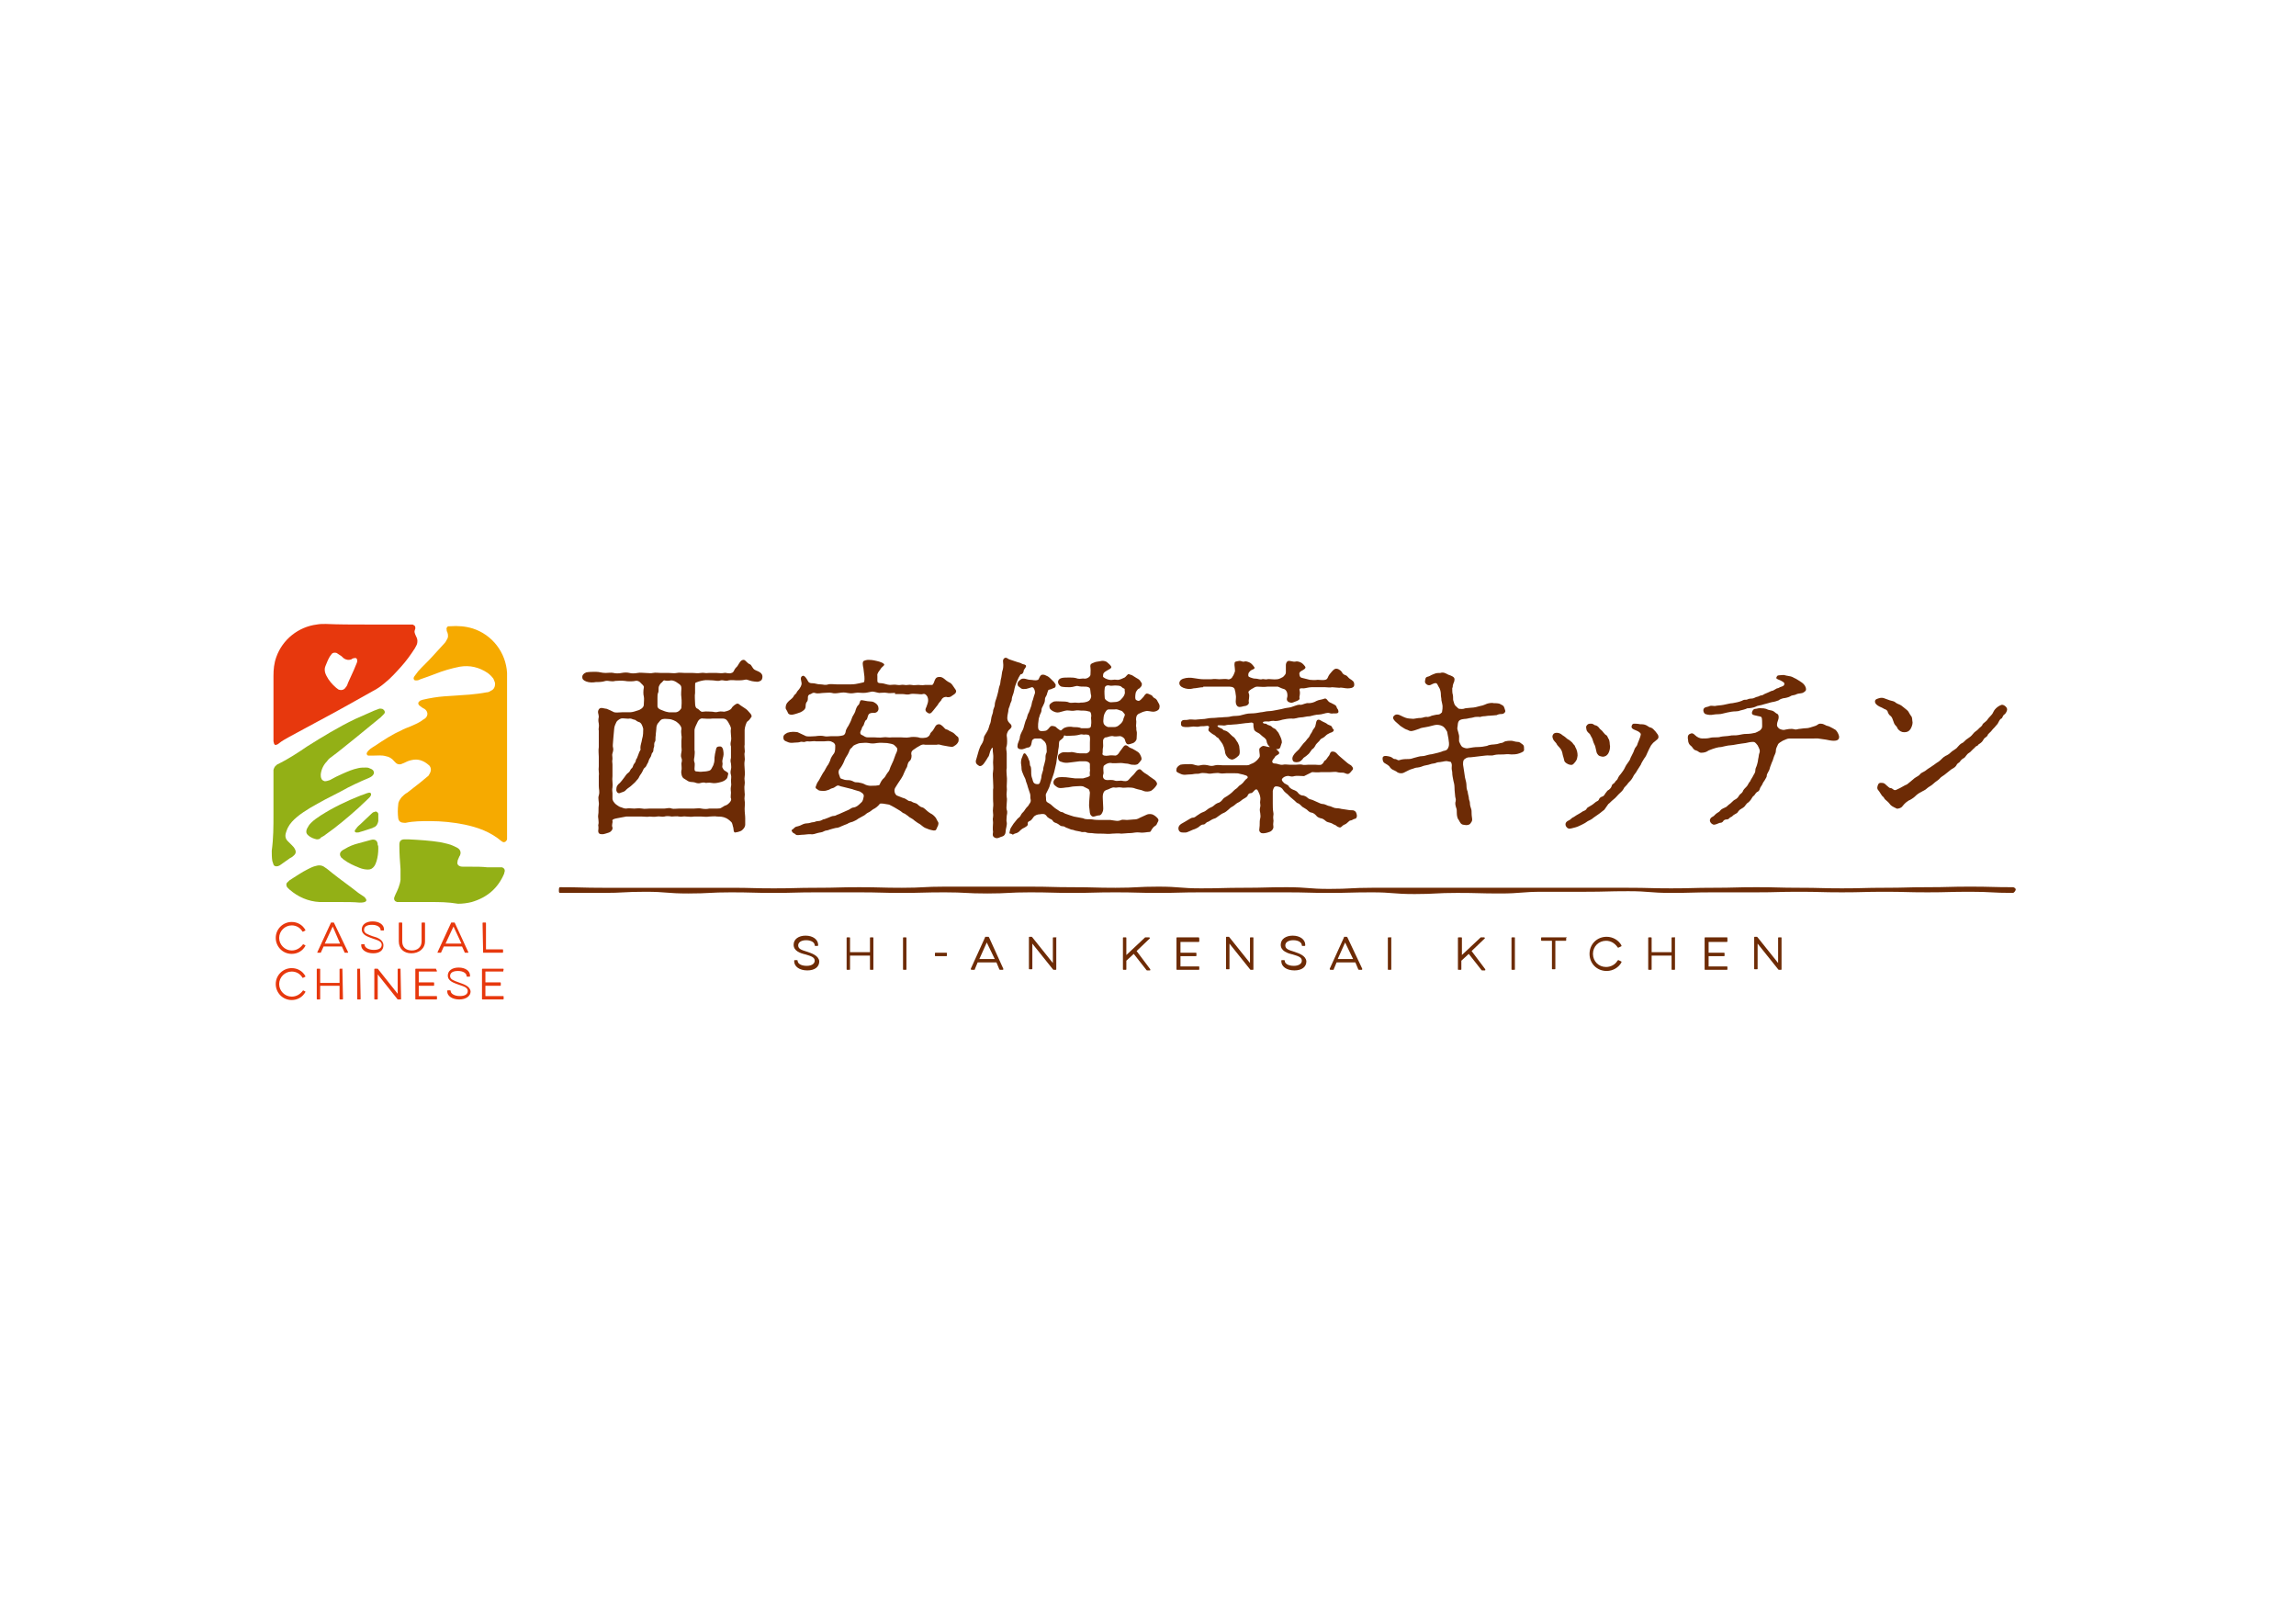 <?xml version="1.0" encoding="utf-8"?>
<!-- Generator: Adobe Illustrator 23.0.6, SVG Export Plug-In . SVG Version: 6.00 Build 0)  -->
<svg version="1.1" id="レイヤー_1" xmlns="http://www.w3.org/2000/svg" xmlns:xlink="http://www.w3.org/1999/xlink" x="0px"
	 y="0px" viewBox="0 0 403 285" style="enable-background:new 0 0 403 285;" xml:space="preserve">
<style type="text/css">
	.st0{fill:#F6AA00;}
	.st1{fill:#E7380D;}
	.st2{fill:#93B016;}
	.st3{fill:#6D2B05;}
</style>
<g>
	<g>
		<g id="名称未設定_5.psd_3_">
			<g>
				<path class="st0" d="M89,132.3c0,4.7,0,9.5,0,14.2c0,0.2,0,0.4,0,0.7c0,0.1,0,0.2-0.1,0.3c-0.1,0.2-0.3,0.3-0.5,0.3
					c-0.1,0-0.3-0.1-0.4-0.2c-1.9-1.6-4.1-2.4-6.5-2.9c-2-0.4-4-0.6-6-0.6c-1.5,0-2.9,0-4.3,0.3c-0.1,0-0.1,0-0.2,0
					c-0.6,0-1-0.2-1.1-0.8c-0.1-0.8-0.1-1.6,0-2.4c0-0.5,0.3-0.9,0.6-1.3c0.3-0.3,0.6-0.6,1-0.8c0.8-0.6,1.5-1.2,2.3-1.8
					c0.4-0.3,0.8-0.7,1.2-1c0.2-0.1,0.3-0.3,0.4-0.5c0.3-0.5,0.3-1,0-1.4c0,0-0.1-0.1-0.1-0.1c-0.9-0.8-1.9-1.2-3.1-0.9
					c-0.5,0.1-0.9,0.3-1.3,0.5c-0.2,0.1-0.3,0.1-0.5,0.2c-0.3,0.1-0.7,0-0.9-0.2c-0.1-0.1-0.2-0.2-0.3-0.3c-0.4-0.5-0.9-0.8-1.5-0.9
					c-0.7-0.2-1.4-0.1-2.1-0.1c-0.2,0-0.5,0-0.7,0c-0.1,0-0.2,0-0.3,0c-0.2-0.1-0.3-0.3-0.2-0.5c0.1-0.2,0.2-0.3,0.4-0.5
					c0.3-0.3,0.7-0.5,1-0.7c1.5-1,3-2,4.6-2.7c0.5-0.3,1.1-0.5,1.6-0.7c0.7-0.3,1.4-0.6,2-1c0.2-0.2,0.5-0.3,0.7-0.5
					c0.5-0.5,0.4-1.2-0.2-1.6c-0.2-0.1-0.4-0.2-0.5-0.3c-0.1-0.1-0.3-0.2-0.4-0.3c-0.3-0.3-0.2-0.6,0.1-0.8c0.1-0.1,0.3-0.1,0.5-0.2
					c1.3-0.3,2.5-0.5,3.8-0.6c1.4-0.1,2.9-0.2,4.4-0.3c1-0.1,2-0.2,3-0.4c0.3,0,0.5-0.1,0.8-0.3c0.5-0.2,0.7-0.7,0.7-1.2
					c0-0.3-0.2-0.6-0.3-0.9c-0.3-0.4-0.6-0.7-1-1c-1.5-1-3.1-1.4-4.9-1.1c-1.5,0.3-2.9,0.7-4.4,1.3c-0.8,0.3-1.6,0.6-2.5,0.9
					c-0.2,0.1-0.4,0.2-0.6,0.2c-0.1,0-0.2,0-0.3,0c-0.2,0-0.3-0.2-0.3-0.4c0-0.1,0.1-0.3,0.2-0.4c0.2-0.3,0.4-0.5,0.6-0.8
					c0.8-0.9,1.7-1.7,2.5-2.6c0.7-0.8,1.4-1.5,2.1-2.3c0.2-0.2,0.3-0.4,0.4-0.6c0.3-0.4,0.3-0.9,0.1-1.4c-0.1-0.1-0.1-0.3-0.1-0.4
					c-0.1-0.3,0.1-0.6,0.4-0.6c0.1,0,0.1,0,0.2,0c1.4-0.1,2.7,0,4,0.4c3.4,1.1,5.8,4.2,6,7.8c0,0.3,0,0.7,0,1
					C89,123.3,89,127.8,89,132.3z"/>
				<path class="st1" d="M64.1,109.6c2.5,0,4.9,0,7.4,0c0.3,0,0.5,0,0.8,0c0.1,0,0.2,0,0.3,0.1c0.2,0.1,0.3,0.2,0.3,0.5
					c0,0.1,0,0.2-0.1,0.4c-0.1,0.3,0,0.5,0.1,0.8c0.1,0.1,0.1,0.3,0.2,0.4c0.2,0.4,0.2,0.8,0.1,1.2c-0.1,0.3-0.3,0.6-0.4,0.8
					c-0.7,1.1-1.5,2.2-2.4,3.2c-0.9,1-1.8,2-2.8,2.8c-0.7,0.6-1.4,1.1-2.2,1.5c-3.2,1.8-6.4,3.6-9.6,5.3c-1.7,0.9-3.3,1.8-5,2.7
					c-0.7,0.4-1.3,0.7-1.9,1.2c-0.1,0.1-0.3,0.2-0.4,0.2c-0.2,0.1-0.3,0-0.4-0.2c0-0.1-0.1-0.3-0.1-0.4c0-0.2,0-0.4,0-0.6
					c0-3.6,0-7.2,0-10.9c0-1.1,0.1-2.2,0.5-3.3c1.1-3.1,3.9-5.3,7.1-5.7c0.5-0.1,1-0.1,1.6-0.1C59.5,109.6,61.8,109.6,64.1,109.6z
					 M57,117.5c0,0.4,0.1,0.7,0.3,1.1c0.4,0.8,1,1.5,1.7,2.1c0.1,0.1,0.3,0.2,0.4,0.3c0.5,0.2,1,0.1,1.3-0.4
					c0.2-0.2,0.3-0.5,0.4-0.8c0.3-0.7,0.7-1.5,1-2.2c0.2-0.4,0.3-0.8,0.5-1.2c0.1-0.2,0.1-0.3,0.1-0.5c0-0.3-0.2-0.5-0.5-0.4
					c-0.2,0-0.4,0.1-0.5,0.2c-0.5,0.2-1,0.1-1.4-0.2c-0.2-0.2-0.4-0.4-0.6-0.5c-0.2-0.1-0.4-0.3-0.6-0.4c-0.3-0.1-0.7-0.1-0.9,0.2
					c-0.1,0.1-0.2,0.3-0.3,0.4c-0.3,0.5-0.5,1-0.7,1.5C57.1,116.9,57,117.2,57,117.5z"/>
				<path class="st2" d="M48,142.9c0-2.4,0-4.9,0-7.3c0-0.2,0-0.3,0-0.5c0.1-0.3,0.2-0.6,0.5-0.8c0.1-0.1,0.2-0.2,0.3-0.2
					c1.8-0.9,3.5-2,5.1-3.1c2.7-1.7,5.5-3.4,8.4-4.8c1.1-0.5,2.3-1,3.4-1.5c0.3-0.1,0.5-0.2,0.8-0.3c0.2-0.1,0.4,0,0.6,0
					c0.4,0.2,0.6,0.6,0.3,0.9c-0.2,0.2-0.4,0.4-0.6,0.6c-1.5,1.2-2.9,2.4-4.4,3.6c-1.4,1.1-2.8,2.3-4.3,3.4
					c-0.3,0.2-0.5,0.4-0.7,0.7c-0.6,0.6-1,1.4-1.1,2.3c0,0.2,0,0.5,0.1,0.7c0.1,0.3,0.3,0.4,0.6,0.5c0.3,0,0.6-0.1,0.9-0.2
					c0.7-0.4,1.5-0.8,2.2-1.1c0.9-0.4,1.8-0.8,2.8-1c0.4-0.1,0.9-0.1,1.3-0.1c0.2,0,0.4,0,0.6,0.1c0.3,0.1,0.5,0.2,0.7,0.4
					c0.2,0.3,0.2,0.6-0.1,0.9c-0.2,0.2-0.4,0.3-0.6,0.4c-1.7,0.7-3.4,1.5-5,2.4c-1.8,0.9-3.7,1.9-5.4,2.9c-0.8,0.5-1.6,1-2.3,1.6
					c-0.6,0.5-1.2,1.1-1.6,1.9c-0.1,0.2-0.2,0.5-0.3,0.8c-0.2,0.6-0.1,1.1,0.3,1.5c0.2,0.2,0.5,0.5,0.7,0.7c0.2,0.2,0.4,0.4,0.5,0.6
					c0.3,0.5,0.3,0.9-0.2,1.3c-0.2,0.2-0.4,0.3-0.6,0.4c-0.6,0.4-1.1,0.8-1.7,1.2c-0.1,0.1-0.2,0.1-0.4,0.2c-0.4,0.1-0.7,0-0.8-0.3
					c-0.1-0.2-0.1-0.4-0.2-0.6c-0.1-0.6-0.1-1.2-0.1-1.8C48,147.1,48,145,48,142.9z"/>
				<path class="st2" d="M75.5,158.3c-1.8,0-3.5,0-5.3,0c-0.2,0-0.4,0-0.5,0c-0.4-0.1-0.6-0.4-0.5-0.8c0.1-0.2,0.1-0.3,0.2-0.5
					c0.4-0.8,0.8-1.7,0.9-2.6c0-0.6,0-1.3,0-1.9c-0.1-1.3-0.2-2.7-0.2-4c0-0.1,0-0.2,0-0.3c0-0.6,0.3-0.9,0.9-0.9c0.2,0,0.5,0,0.7,0
					c1.9,0.1,3.7,0.2,5.6,0.5c0.8,0.2,1.6,0.3,2.4,0.7c0.2,0.1,0.4,0.2,0.6,0.3c0.5,0.3,0.7,0.8,0.4,1.4c-0.1,0.1-0.1,0.2-0.2,0.4
					c-0.1,0.2-0.2,0.4-0.2,0.7c-0.1,0.3,0.1,0.6,0.4,0.7c0.2,0.1,0.5,0.1,0.8,0.1c0.4,0,0.9,0,1.3,0c0.9,0,1.8,0,2.7,0.1
					c0.7,0,1.4,0,2.2,0c0.1,0,0.3,0,0.4,0c0.3,0.1,0.5,0.3,0.5,0.6c0,0.2-0.1,0.3-0.1,0.5c-1.1,2.6-3,4.2-5.7,5
					c-0.8,0.2-1.6,0.3-2.4,0.3C78.6,158.3,77.1,158.3,75.5,158.3z"/>
				<path class="st2" d="M59.8,158.3c-1.2,0-2.5,0-3.7,0c-2-0.1-3.8-0.9-5.3-2.2c-0.1-0.1-0.3-0.3-0.4-0.4c-0.2-0.3-0.2-0.7,0.1-0.9
					c0.1-0.1,0.2-0.2,0.3-0.3c1.1-0.7,2.1-1.4,3.3-2c0.4-0.2,0.8-0.4,1.2-0.5c0.6-0.2,1.2-0.2,1.7,0.2c0.5,0.3,0.9,0.7,1.3,1
					c1.5,1.2,3.1,2.3,4.6,3.5c0.3,0.2,0.6,0.4,0.9,0.6c0.2,0.1,0.3,0.3,0.4,0.4c0.2,0.3,0.1,0.5-0.2,0.6c-0.3,0.1-0.6,0.1-0.9,0.1
					C62.1,158.3,61,158.3,59.8,158.3C59.8,158.3,59.8,158.3,59.8,158.3z"/>
				<path class="st2" d="M55.6,147.3c-0.5-0.1-1.1-0.3-1.6-0.8c-0.3-0.3-0.3-0.7-0.1-1.1c0.2-0.4,0.4-0.7,0.7-1
					c0.5-0.5,1.1-0.9,1.7-1.3c2.2-1.4,4.5-2.5,7-3.5c0.4-0.1,0.8-0.3,1.1-0.4c0.1,0,0.3-0.1,0.4-0.1c0.3,0,0.4,0.2,0.3,0.5
					c-0.1,0.2-0.2,0.3-0.4,0.5c-0.6,0.6-1.2,1.1-1.8,1.7c-1.9,1.7-3.8,3.3-5.8,4.7c-0.2,0.2-0.5,0.3-0.8,0.5
					C56.2,147.2,56,147.3,55.6,147.3z"/>
				<path class="st2" d="M66.4,148.9c0,0.8-0.1,1.5-0.3,2.2c-0.1,0.3-0.2,0.6-0.4,0.9c-0.3,0.4-0.6,0.6-1.1,0.6
					c-0.5,0-1-0.1-1.5-0.3c-1-0.4-1.9-0.8-2.7-1.4c-0.2-0.1-0.3-0.3-0.5-0.4c-0.3-0.4-0.3-0.8,0-1.1c0.2-0.2,0.4-0.3,0.6-0.4
					c0.8-0.5,1.6-0.8,2.4-1c0.7-0.2,1.5-0.4,2.2-0.6c0.7-0.2,1.2,0.1,1.2,0.9C66.4,148.4,66.4,148.6,66.4,148.9z"/>
				<path class="st2" d="M66.4,143.5c0,0.2,0,0.4,0,0.6c-0.1,0.5-0.3,0.9-0.8,1.1c-0.1,0-0.2,0.1-0.2,0.1c-0.7,0.2-1.4,0.5-2.2,0.7
					c-0.2,0.1-0.4,0.1-0.6,0.1c-0.3,0-0.4-0.2-0.3-0.4c0.1-0.1,0.2-0.3,0.3-0.4c0.2-0.3,0.5-0.5,0.7-0.7c0.6-0.6,1.3-1.2,1.9-1.8
					c0.1-0.1,0.3-0.3,0.5-0.3c0.3-0.2,0.6,0,0.7,0.3c0,0,0,0.1,0,0.1C66.4,143.1,66.4,143.3,66.4,143.5
					C66.4,143.5,66.4,143.5,66.4,143.5z"/>
			</g>
		</g>
		<g>
			<path class="st1" d="M53.2,165.7C53.2,165.7,53.1,165.7,53.2,165.7c-0.5,0.7-1.2,1.1-2,1.1c-1.2,0-2.2-1-2.2-2.2
				c0-1.2,1-2.2,2.2-2.2c0.8,0,1.5,0.4,1.9,1.1c0,0,0.1,0,0.1,0l0.4-0.2c0,0,0,0,0,0c0,0,0,0,0-0.1c-0.5-0.9-1.4-1.4-2.4-1.4
				c-1.5,0-2.8,1.2-2.8,2.8c0,1.5,1.2,2.8,2.8,2.8c1,0,1.9-0.5,2.4-1.4c0,0,0,0,0-0.1c0,0,0,0,0,0L53.2,165.7z"/>
			<path class="st1" d="M58.6,161.9h-0.4c0,0-0.1,0-0.1,0l-2.4,5.2c0,0,0,0,0,0.1c0,0,0,0,0.1,0h0.4c0,0,0.1,0,0.1,0l0.5-1.1H60
				l0.5,1.1c0,0,0,0,0.1,0H61c0,0,0,0,0.1,0c0,0,0,0,0-0.1L58.6,161.9C58.6,161.9,58.6,161.9,58.6,161.9z M59.7,165.6H57l1.4-3
				L59.7,165.6z"/>
			<path class="st1" d="M67.3,165.9c0-1-1.1-1.4-1.9-1.6l0,0c-0.8-0.3-1.5-0.5-1.5-1.1c0-0.6,0.5-0.9,1.4-0.9c0.9,0,1.5,0.4,1.5,0.9
				v0c0,0,0,0.1,0.1,0.1h0.4c0,0,0.1,0,0.1-0.1v-0.1c0-0.8-0.8-1.4-2-1.4c-1.2,0-1.9,0.6-1.9,1.4c0,1,1.1,1.3,1.9,1.6
				c0.9,0.3,1.6,0.5,1.6,1.1c0,0.6-0.5,0.9-1.4,0.9c-0.9,0-1.6-0.4-1.6-0.9v0c0,0,0-0.1-0.1-0.1h-0.4c0,0-0.1,0-0.1,0.1v0.1
				c0,0.8,0.9,1.4,2.1,1.4C66.6,167.3,67.3,166.8,67.3,165.9z"/>
			<path class="st1" d="M74.6,165.2V162c0,0,0-0.1-0.1-0.1h-0.4c0,0-0.1,0-0.1,0.1v3.2c0,1-0.7,1.6-1.7,1.6c-1.1,0-1.7-0.6-1.7-1.6
				V162c0,0,0-0.1-0.1-0.1h-0.4c0,0-0.1,0-0.1,0.1v3.2c0,1.3,0.9,2.1,2.2,2.1S74.6,166.5,74.6,165.2z"/>
			<path class="st1" d="M81.6,167.2C81.6,167.2,81.6,167.2,81.6,167.2l0.5,0c0,0,0,0,0.1,0c0,0,0,0,0-0.1l-2.4-5.2c0,0,0,0-0.1,0
				h-0.4c0,0-0.1,0-0.1,0l-2.4,5.2c0,0,0,0,0,0.1c0,0,0,0,0.1,0h0.4c0,0,0.1,0,0.1,0l0.5-1.1h3.2L81.6,167.2z M78.2,165.6l1.4-3
				l1.4,3H78.2z"/>
			<path class="st1" d="M84.8,167.2h3.4c0,0,0.1,0,0.1-0.1v-0.4c0,0,0-0.1-0.1-0.1h-2.9V162c0,0,0-0.1-0.1-0.1h-0.4
				c0,0-0.1,0-0.1,0.1L84.8,167.2C84.8,167.2,84.8,167.2,84.8,167.2z"/>
			<path class="st1" d="M53.2,173.8C53.2,173.8,53.1,173.8,53.2,173.8c-0.5,0.7-1.2,1.1-2,1.1c-1.2,0-2.2-1-2.2-2.2
				c0-1.2,1-2.2,2.2-2.2c0.8,0,1.5,0.4,1.9,1.1c0,0,0.1,0,0.1,0l0.4-0.2c0,0,0,0,0,0c0,0,0,0,0-0.1c-0.5-0.9-1.4-1.4-2.4-1.4
				c-1.5,0-2.8,1.2-2.8,2.8c0,1.5,1.2,2.8,2.8,2.8c1,0,1.9-0.5,2.4-1.4c0,0,0,0,0-0.1c0,0,0,0,0,0L53.2,173.8z"/>
			<path class="st1" d="M60.1,170h-0.4c0,0-0.1,0-0.1,0.1v2.4h-3.4v-2.4c0,0,0-0.1-0.1-0.1h-0.4c0,0-0.1,0-0.1,0.1v5.2
				c0,0,0,0.1,0.1,0.1h0.4c0,0,0.1,0,0.1-0.1V173h3.4v2.3c0,0,0,0.1,0.1,0.1h0.4c0,0,0.1,0,0.1-0.1L60.1,170
				C60.2,170.1,60.2,170,60.1,170z"/>
			<path class="st1" d="M63.2,170h-0.4c0,0-0.1,0-0.1,0.1v5.2c0,0,0,0.1,0.1,0.1h0.4c0,0,0.1,0,0.1-0.1L63.2,170
				C63.3,170.1,63.3,170,63.2,170z"/>
			<path class="st1" d="M70.3,170h-0.4c0,0-0.1,0-0.1,0.1v4.3l-3.5-4.4c0,0,0,0-0.1,0h-0.4c0,0-0.1,0-0.1,0.1v5.2c0,0,0,0.1,0.1,0.1
				h0.4c0,0,0.1,0,0.1-0.1V171l3.5,4.4c0,0,0,0,0.1,0h0.4c0,0,0.1,0,0.1-0.1L70.3,170C70.3,170.1,70.3,170,70.3,170z"/>
			<path class="st1" d="M76.5,170H73c0,0-0.1,0-0.1,0.1v5.2c0,0,0,0.1,0.1,0.1h3.6c0,0,0.1,0,0.1-0.1v-0.4c0,0,0-0.1-0.1-0.1h-3.1
				V173h2.6c0,0,0.1,0,0.1-0.1v-0.4c0,0,0-0.1-0.1-0.1h-2.6v-1.9h3.1c0,0,0.1,0,0.1-0.1L76.5,170C76.6,170.1,76.6,170,76.5,170z"/>
			<path class="st1" d="M80.5,172.4L80.5,172.4c-0.8-0.3-1.5-0.5-1.5-1.1c0-0.6,0.5-0.9,1.4-0.9c0.9,0,1.5,0.4,1.5,0.9v0
				c0,0,0,0.1,0.1,0.1h0.4c0,0,0.1,0,0.1-0.1v-0.1c0-0.8-0.8-1.4-2-1.4c-1.2,0-1.9,0.6-1.9,1.4c0,1,1.1,1.3,1.9,1.6
				c0.9,0.3,1.6,0.5,1.6,1.1c0,0.6-0.5,0.9-1.4,0.9c-0.9,0-1.6-0.4-1.6-0.9v0c0,0,0-0.1-0.1-0.1h-0.4c0,0-0.1,0-0.1,0.1v0.1
				c0,0.8,0.9,1.4,2.1,1.4c1.2,0,2-0.6,2-1.4C82.5,173,81.3,172.7,80.5,172.4z"/>
			<path class="st1" d="M88.3,170.6C88.4,170.6,88.4,170.5,88.3,170.6l0.1-0.5c0,0,0-0.1-0.1-0.1h-3.6c0,0-0.1,0-0.1,0.1v5.2
				c0,0,0,0.1,0.1,0.1h3.6c0,0,0.1,0,0.1-0.1v-0.4c0,0,0-0.1-0.1-0.1h-3.1V173h2.6c0,0,0.1,0,0.1-0.1v-0.4c0,0,0-0.1-0.1-0.1h-2.6
				v-1.9H88.3z"/>
		</g>
	</g>
	<g>
		<path class="st3" d="M98.3,155.7c3.8,0,3.8,0.1,7.5,0.1c3.8,0,3.8,0,7.5,0c3.8,0,3.8,0,7.5,0c3.8,0,3.8,0,7.5,0
			c3.8,0,3.8,0.1,7.5,0.1c3.8,0,3.8-0.1,7.5-0.1c3.8,0,3.8-0.1,7.5-0.1c3.8,0,3.8,0.1,7.5,0.1c3.8,0,3.8-0.2,7.5-0.2
			c3.8,0,3.8,0,7.5,0c3.8,0,3.8,0,7.5,0c3.8,0,3.8,0.1,7.5,0.1c3.8,0,3.8,0.1,7.5,0.1c3.8,0,3.8-0.2,7.5-0.2c3.8,0,3.8,0.3,7.5,0.3
			c3.8,0,3.8-0.1,7.5-0.1c3.8,0,3.8-0.1,7.5-0.1c3.8,0,3.8,0.3,7.5,0.3c3.8,0,3.8-0.2,7.5-0.2c3.8,0,3.8,0,7.5,0c3.8,0,3.8,0,7.5,0
			c3.8,0,3.8,0,7.5,0c3.8,0,3.8,0,7.5,0c3.8,0,3.8,0,7.5,0s3.8,0,7.5,0s3.8,0.1,7.5,0.1c3.8,0,3.8-0.1,7.5-0.1s3.8-0.1,7.5-0.1
			c3.8,0,3.8,0.1,7.5,0.1c3.8,0,3.8,0.1,7.5,0.1c3.8,0,3.8-0.1,7.5-0.1c3.8,0,3.8-0.1,7.5-0.1c3.8,0,3.8-0.1,7.5-0.1
			c3.8,0,3.8,0.1,7.5,0.1c0.2,0,0.5,0.2,0.5,0.4c0,0.2-0.3,0.6-0.5,0.6c-3.8,0-3.8-0.2-7.5-0.2c-3.8,0-3.8,0.1-7.5,0.1
			c-3.8,0-3.8-0.1-7.5-0.1c-3.8,0-3.8,0.1-7.5,0.1c-3.8,0-3.8-0.1-7.5-0.1c-3.8,0-3.8,0.1-7.5,0.1c-3.8,0-3.8,0-7.5,0
			c-3.8,0-3.8,0.1-7.5,0.1c-3.8,0-3.8-0.3-7.5-0.3c-3.8,0-3.8,0.1-7.5,0.1c-3.8,0-3.8,0-7.5,0c-3.8,0-3.8,0.3-7.5,0.3
			s-3.8-0.1-7.5-0.1c-3.8,0-3.8,0.2-7.5,0.2c-3.8,0-3.8-0.3-7.5-0.3c-3.8,0-3.8,0.1-7.5,0.1c-3.8,0-3.8-0.1-7.5-0.1
			c-3.8,0-3.8,0-7.5,0c-3.8,0-3.8,0-7.5,0c-3.8,0-3.8,0.1-7.5,0.1c-3.8,0-3.8-0.1-7.5-0.1c-3.8,0-3.8,0.1-7.5,0.1
			c-3.8,0-3.8-0.1-7.5-0.1c-3.8,0-3.8,0.2-7.5,0.2c-3.8,0-3.8-0.2-7.5-0.2c-3.8,0-3.8,0.1-7.5,0.1s-3.8-0.1-7.5-0.1s-3.8,0-7.5,0
			c-3.8,0-3.8,0.1-7.5,0.1c-3.8,0-3.8-0.1-7.5-0.1s-3.8,0.2-7.5,0.2c-3.8,0-3.8-0.3-7.5-0.3c-3.8,0-3.8,0.2-7.5,0.2
			c-3.8,0-3.8,0-7.5,0c-0.2,0-0.2-0.2-0.2-0.4C98.1,156,98.1,155.7,98.3,155.7z"/>
		<g>
			<path class="st3" d="M132.2,117.3c0.3,0.4,0.8,0.4,1.2,0.7c0.3,0.2,0.5,0.5,0.4,1c-0.1,0.5-0.4,0.5-0.6,0.6c-0.2,0.1-0.6,0-0.8,0
				c-0.2,0-0.6-0.1-0.9-0.2c-0.3-0.1-0.5-0.2-0.8-0.1c-0.5,0.1-0.8,0.1-1.4,0.1c-0.3,0-0.9-0.1-1.4,0c-0.6,0.2-0.9-0.1-1.4,0
				c-0.5,0.2-1,0-1.4,0c-0.7,0-1-0.1-1.6,0c-0.6,0.1-1.2,0.3-1.4,0.4c-0.1,0.1-0.1,0.2-0.1,0.7c0,0.5,0,0.9,0,1.1
				c-0.1,0.5,0,1.4,0,1.8c0,0.5,0.1,0.9,0.5,1c0.3,0.2,0.5,0.6,0.9,0.5c0.5-0.1,1.3,0,1.7,0c0.4,0.1,0.7,0.1,1,0c0.5-0.1,0.8,0,1,0
				c0.6-0.1,1.1-0.3,1.3-0.6c0.2-0.4,0.7-0.7,0.9-0.8c0.3-0.1,0.4,0.1,0.7,0.3l0.9,0.6c0.3,0.2,0.5,0.5,0.7,0.7
				c0.2,0.2,0.4,0.5,0.3,0.7c-0.2,0.3-0.4,0.6-0.7,0.8c-0.2,0.1-0.5,1.1-0.5,1.5c0,0.4,0,1,0,1.3c0,0.4,0,0.8,0,1.3
				c-0.1,0.4,0.1,1.1,0,1.4c-0.1,0.3,0.1,1.1,0,1.4c-0.1,0.6,0,1,0,1.4c0,0.4,0.1,0.8,0,1.4c-0.1,0.5,0.1,0.9,0,1.4
				c-0.1,0.5,0,1,0,1.4c0.1,0.4-0.1,0.9,0,1.4c0.1,0.4,0,1,0,1.4c0,0.7,0.1,1.2,0.1,1.7c0,0.5,0,0.6,0,1.1c0,0.5-0.4,0.9-0.7,1.1
				c-0.4,0.2-1,0.3-1.1,0.3c-0.3-0.1-0.2-0.5-0.3-0.9c-0.1-0.2-0.1-0.6-0.3-0.9c-0.1-0.1-0.5-0.5-0.9-0.7c-0.6-0.3-1.1-0.3-1.6-0.3
				c-0.5-0.1-1,0-1.4,0c-0.6,0.1-0.9,0-1.4,0c-0.3,0-1,0-1.3,0c-0.6,0.1-0.8,0-1.3,0c-0.6-0.1-0.8,0.1-1.3,0c-0.3-0.1-1.1,0-1.3,0
				c-0.5-0.1-1-0.1-1.3,0c-0.4,0.1-0.9-0.1-1.3,0c-0.5,0.1-1,0-1.3,0c-0.4,0.1-0.7,0-1.3,0h-1.4c-0.5,0-0.8,0-1.4,0l-1.6,0.3
				c-0.5,0.1-0.9,0.2-0.8,0.5c0.1,0.2-0.2,0.7,0,1.1c0.1,0.4-0.3,0.8-0.6,0.9c-0.3,0.1-0.9,0.3-1.1,0.3c-0.4,0-0.8,0-0.8-0.6
				c0.1-0.6,0-0.9,0-1c0.2-0.6-0.1-1.3,0-1.8c0.1-0.4,0-1.2,0.1-1.7c0.1-0.4-0.2-1.2,0-1.7c0.2-0.7,0-1,0-1.7l0-1.7
				c0.1-0.5-0.1-1,0-1.7c0-0.4,0-1.1,0-1.7c0-0.4-0.1-1.1,0-1.7c0-0.6,0-1.1,0-1.7c0-0.2,0-0.8,0-1.2c-0.1-0.3,0.1-0.7,0-1.2
				c-0.1-0.5-0.1-0.7,0-1.2c0-0.5-0.3-0.8,0-1.3c0.3-0.5,1-0.1,1.4-0.1c0.3,0.1,0.9,0.4,1.3,0.6c0.4,0.1,0.9,0,1.4,0
				c0.4,0,0.9,0,1.4,0c0.4,0,1-0.2,1.6-0.4c0.6-0.3,0.8-0.6,0.8-0.9c0-0.4,0.1-1.1,0-1.5c-0.1-0.3-0.1-1,0-1.5
				c0.1-0.3-0.2-0.5-0.5-0.8c-0.3-0.4-0.8-0.5-1-0.4c-0.4,0.1-1.4,0.1-1.8,0c-0.7-0.1-1.3,0-1.7,0c-0.7,0.2-1.2-0.1-1.7,0
				c-0.6,0.2-1.2,0.2-1.7,0.2c-0.5,0.1-1.2,0.1-1.7-0.1c-0.5-0.2-0.7-0.4-0.7-0.8c0-0.3,0.2-0.6,0.7-0.8c0.5-0.1,1.2-0.1,1.7-0.1
				c0.6,0,1,0.2,1.7,0.2c0.4,0,1-0.1,1.4,0c0.3,0.1,1,0.1,1.4,0c0.5-0.1,1-0.1,1.4,0c0.3,0.1,0.9,0.1,1.4,0c0.5-0.1,0.9,0,1.4,0
				c0.6,0,0.9,0.1,1.3,0c0.5-0.1,0.9,0,1.4,0h1.4c0.6,0,0.9,0.1,1.4,0c0.4-0.1,1,0,1.4,0c0.6,0,1,0,1.4,0c0.5,0,0.8,0.1,1.4,0
				c0.6-0.1,0.7,0.1,1.4,0c0.3,0,0.9,0,1.4,0c0.4,0,0.8,0.1,1.3,0c0.3-0.1,0.8,0.2,1.3,0c0.4-0.1,0.4-0.4,0.6-0.7
				c0.2-0.3,0.4-0.4,0.5-0.6c0.2-0.3,0.5-1,1-1c0.2,0,0.3,0.1,0.7,0.5c0.3,0.3,0.4,0.2,0.6,0.4L132.2,117.3z M121.9,129.4
				c0,0.4,0,0.9,0,1.1c0,0.4,0,0.6,0,1.1c0.1,0.4,0,0.9,0,1.1c0,0.3-0.2,0.6,0,1.1c0.1,0.2,0,0.8,0,1.1c0,0.4,0.1,0.5,0.6,0.5
				c0.5,0.1,0.7,0,1,0c0.4,0,0.9-0.1,1.1-0.2c0.2-0.1,0.3-0.3,0.6-0.9c0.1-0.3,0.2-0.6,0.2-0.9c0-0.3,0-0.6,0.1-1.1l0.2-0.9
				c0.1-0.4,0.4-0.4,0.7-0.4c0.6,0,0.6,1.1,0.6,1.4c0,0.4-0.3,1-0.2,1.4c0.1,0.3-0.1,0.7,0,0.9c0.2,0.4,0.3,0.5,0.5,0.6
				c0.3,0.2,0.6,0.3,0.5,0.6c-0.1,0.4-0.1,0.7-0.4,0.9c-0.2,0.2-0.6,0.4-1.1,0.5c-0.4,0.1-0.9,0.2-1.4,0.1c-0.4-0.1-0.9,0-1,0
				c-0.3-0.1-0.5-0.1-0.9,0c-0.3,0.1-0.6,0.1-1.1-0.1c-0.4-0.1-0.7,0-1.1-0.2l-0.8-0.5c-0.3-0.2-0.5-0.8-0.4-1.4
				c0.1-0.2,0-0.8,0-1.2c0-0.2,0.2-0.5,0-1c-0.1-0.2-0.1-0.5,0-1c0.1-0.4,0-0.7,0-1c0-0.5,0-0.7,0-1c0-0.4,0.1-0.6,0-1
				c0-0.4-0.1-0.6,0-1c0.1-0.4-0.4-1-0.7-1.2c-0.3-0.3-1.1-0.6-1.4-0.6c-0.3,0-0.8-0.1-1.2,0c-0.4,0.1-0.5,0.4-0.7,0.6
				c-0.4,0.4-0.4,0.9-0.4,1.1c0,0.3-0.1,0.7-0.1,1.1c-0.1,0.5,0,0.9-0.1,1.1c-0.3,0.4-0.1,0.7-0.2,1c-0.2,0.4,0,0.7-0.3,1
				c-0.2,0.2-0.1,0.5-0.4,0.9c-0.2,0.2-0.3,0.8-0.4,0.9c-0.2,0.3-0.3,0.7-0.5,0.8c-0.3,0.2-0.3,0.5-0.5,0.8
				c-0.2,0.4-0.3,0.4-0.5,0.8c-0.1,0.3-0.4,0.6-0.5,0.7c-0.2,0.3-0.5,0.5-0.8,0.8c-0.3,0.3-0.7,0.5-1,0.8c-0.3,0.4-0.7,0.4-0.9,0.5
				c-0.3,0.2-0.6,0.1-0.7-0.1c-0.2-0.3-0.1-0.4-0.1-0.7c0-0.3,0.3-0.7,0.6-0.9c0.2-0.2,0.5-0.6,0.8-1c0.2-0.3,0.4-0.6,0.7-0.8
				c0.3-0.2,0.3-0.5,0.5-0.7c0.2-0.1,0.3-0.4,0.4-0.7c0.1-0.2,0.3-0.3,0.4-0.7c0-0.3,0.2-0.3,0.3-0.7c0.1-0.2,0.1-0.3,0.3-0.8
				c0.2-0.4,0.3-0.4,0.2-0.7c0-0.6,0.2-0.9,0.3-1.6c0.2-0.6,0.2-1.3,0.2-1.8c-0.1-0.4-0.3-1.1-0.8-1.2c-0.4-0.1-0.5-0.4-0.8-0.4
				c-0.4-0.1-0.4-0.2-0.8-0.2c-0.3,0.1-1.1-0.1-1.5,0c-0.3,0.1-0.7,0.4-0.8,0.6c-0.1,0.2-0.4,0.8-0.4,1.2c0,0.3-0.1,0.8-0.1,1.1
				c0,0.3-0.1,0.8-0.1,1.2c0,0.3-0.1,0.7,0,1c0.1,0.3,0,0.7-0.1,1c-0.1,0.3,0,0.5,0,1c-0.1,0.5,0,0.6,0,1c0,0.2,0,0.6,0,1
				c0,0.2,0,0.8,0,1c-0.1,0.7,0.1,1.4,0,2c-0.1,0.4,0,0.8,0,1c0,0.5,0,0.8,0,1c0,0.2,0.2,0.7,0.8,1.1c0.3,0.2,0.4,0.3,0.8,0.4
				c0.2,0.1,0.5,0.2,0.8,0.2c0.5-0.1,0.9,0,1.4,0c0.4,0,0.8-0.1,1.4,0c0.4,0.1,1,0,1.3,0h2.6c0.4,0,0.8-0.2,1.3,0
				c0.3,0.1,0.9,0,1.3,0c0.4,0,0.8,0,1.3,0c0.3,0,0.7,0,1.3,0c0.3,0,1-0.1,1.3,0c0.5,0.1,1,0.1,1.4,0c0.3,0,1,0,1.4,0
				c0.2,0,0.6,0,0.8-0.2c0.4-0.2,0.4-0.3,0.8-0.4c0.4-0.2,1-0.8,0.8-1.2c-0.1-0.1,0-0.7,0-1c0-0.2-0.1-0.6,0-1.1c0.1-0.2,0-0.6,0-1
				c0-0.2,0.1-0.7,0-1c-0.1-0.3-0.1-0.6,0-1c0.1-0.3,0-0.8,0-1c-0.1-0.4-0.1-0.6,0-1c0-0.2,0-0.7,0-1c0-0.2,0-0.8,0-1
				c-0.1-0.3-0.1-0.5,0-1c0.1-0.3,0-0.8,0-1c0-0.4-0.1-0.7,0-1.1c0-0.4-0.3-0.8-0.5-1.2c-0.3-0.5-0.6-0.6-1-0.6c-0.4,0-1.3,0-1.7,0
				c-0.6,0.1-1.4,0-1.7,0c-0.4-0.1-0.8,0.2-1,0.7c-0.1,0.2-0.5,1-0.5,1.3V129.4z M115.4,123.9c0,0.4,0.4,0.6,0.7,0.7
				c0.5,0.2,0.7,0.3,1.3,0.4c0.3,0,0.9,0,1.2,0c0.5,0,1-0.6,1-0.8c0.1-1.3,0-1.6,0-1.8c-0.1-0.6,0-1.2,0-1.6c0-0.4-0.1-0.6-0.6-0.9
				c-0.4-0.3-0.8-0.5-1.2-0.5c-0.5,0.1-0.8,0.1-1.2,0c-0.2,0-0.3,0.3-0.6,0.5c-0.1,0.1-0.4,0.5-0.4,0.8c0,0.4,0,0.8-0.1,0.9
				c-0.1,0.2-0.1,0.7-0.1,0.9L115.4,123.9z"/>
			<path class="st3" d="M141.5,129.2c0.4,0.1,1.2,0,1.6,0c0.7-0.1,1.2-0.1,1.6,0c0.3,0.1,0.8,0,1.1,0c0.3,0,0.7,0,1.1,0
				c0.4,0,1-0.1,1.2-0.2c0.4-0.3,0.3-0.7,0.4-0.9c0.2-0.4,0.3-0.6,0.4-0.7c0.3-0.6,0.4-0.7,0.6-1.3c0.1-0.4,0.4-0.7,0.6-1.2
				c0.1-0.4,0.3-1,0.6-1.2c0.2-0.2,0.2-0.7,0.4-0.8c0.2-0.1,1,0.2,1.7,0.2c0.5,0,0.7,0.2,1,0.4c0.2,0.2,0.4,0.4,0.4,0.9
				c0,0.3-0.2,0.6-0.6,0.7c-0.5,0-0.7,0-0.9,0.1c-0.4,0.1-0.4,0.9-0.6,1.1c-0.4,0.2-0.4,0.9-0.6,1.1c-0.3,0.3-0.2,0.6-0.4,0.8
				c-0.2,0.4-0.1,0.7,0.2,0.8c0.3,0.1,0.5,0.4,1,0.4c0.2,0,0.9,0,1.1,0c0.6,0,0.9,0.1,1.6,0c0.6-0.1,0.9,0.1,1.6,0c0.3,0,1,0,1.5,0
				c0.5,0,0.9,0.1,1.5,0c0.4-0.1,1-0.1,1.6,0c0.4,0.2,1.2,0.1,1.5,0c0.4-0.2,0.5-0.4,0.6-0.7c0.1-0.2,0.4-0.4,0.5-0.6
				c0.3-0.4,0.4-1,1-1c0.4,0,0.8,0.5,1,0.7c0.1,0.2,0.4,0.2,0.6,0.3c0.2,0.2,0.6,0.3,0.9,0.5c0.2,0.1,0.5,0.5,0.8,0.7
				c0.2,0.1,0.2,0.7,0.1,0.9c-0.2,0.4-0.5,0.6-0.7,0.7c-0.3,0.3-0.8,0.1-1,0.1c-0.5-0.1-0.6-0.1-1.1-0.2c-0.4-0.1-0.6-0.2-1-0.1
				c-0.4,0-0.7,0-1,0c-0.3,0-0.8,0-1,0c-0.4-0.1-0.7,0-1,0.2c-0.2,0.1-0.7,0.4-1.1,0.7c-0.4,0.3-0.4,0.6-0.3,1c0,0.4-0.1,0.8-0.4,1
				c-0.3,0.3-0.3,0.7-0.4,1c-0.2,0.3-0.4,0.8-0.5,1c-0.1,0.3-0.3,0.7-0.5,1c-0.2,0.3-0.4,0.6-0.6,0.9c-0.1,0.2-0.4,0.6-0.5,0.8
				c-0.2,0.4-0.1,1,0.3,1.3c0.2,0.1,0.8,0.3,1,0.4c0.3,0.1,0.4,0.1,0.7,0.3c0.3,0.2,0.4,0.3,0.7,0.3c0.2,0,0.3,0.2,0.7,0.3
				c0.4,0.1,0.5,0.2,0.7,0.4c0.3,0.2,0.3,0.3,0.7,0.4c0.1,0,0.4,0.2,0.6,0.4c0.3,0.3,0.7,0.6,1.1,0.8c0.3,0.2,0.7,0.6,0.8,0.9
				c0.1,0.3,0.4,0.5,0.3,0.8c0,0.2-0.1,0.4-0.3,0.8c-0.1,0.4-0.4,0.4-0.8,0.3c-0.5-0.1-0.7-0.2-1.2-0.4c-0.3-0.1-0.8-0.6-1-0.7
				c-0.4-0.2-0.6-0.4-0.9-0.6c-0.3-0.3-0.6-0.4-0.9-0.6c-0.3-0.3-0.7-0.5-0.8-0.6c-0.4-0.1-0.6-0.4-0.8-0.5c-0.3-0.2-0.7-0.4-1-0.6
				c-0.4-0.2-0.9-0.5-1-0.5c-0.6-0.1-1.5-0.3-1.6-0.1c-0.2,0.3-0.8,0.8-1.1,0.9c-0.2,0.1-0.6,0.5-0.9,0.6c-0.3,0.1-0.6,0.5-0.9,0.6
				l-0.9,0.5c-0.2,0.2-0.7,0.4-0.9,0.5c-0.4,0.1-0.7,0.2-1,0.4c-0.2,0.1-0.6,0.2-1,0.4c-0.4,0.2-0.7,0.3-1,0.3
				c-0.4,0.1-0.8,0.2-1.1,0.3c-0.4,0.2-0.7,0.1-1,0.3c-0.3,0.2-0.8,0.2-1.1,0.3c-0.4,0.1-0.8,0.3-1.3,0.2c-0.6,0-0.9,0.1-1.4,0.1
				c-0.4,0-1,0.2-1.2-0.1c-0.2-0.2-0.4-0.1-0.6-0.5c-0.2-0.3,0.2-0.3,0.4-0.6c0.3-0.3,0.5-0.2,1-0.4c0.4-0.2,0.8-0.4,1.2-0.4
				c0.5,0,0.8-0.2,1.1-0.2c0.3,0,0.5-0.2,0.9-0.2c0.4,0,0.7-0.2,0.9-0.3c0.2,0,0.6-0.2,0.9-0.3c0.3-0.1,0.6-0.3,0.9-0.3
				c0.4,0,0.5-0.2,0.9-0.3c0.2-0.1,0.7-0.3,0.9-0.4c0.2-0.1,0.7-0.3,0.9-0.4c0.3-0.2,0.6-0.4,0.9-0.4c0.5-0.1,0.9-0.5,1.2-0.8
				c0.4-0.3,0.4-0.7,0.5-1.1c0.1-0.5-0.4-0.7-0.7-0.9c-0.3-0.1-1.1-0.3-1.3-0.4l-1.6-0.4c-0.4-0.1-0.5-0.1-0.7-0.2
				c-0.4-0.2-0.7,0.3-1.1,0.4c-0.4,0.1-0.5,0.2-0.7,0.3c-0.4,0.1-0.5,0.2-0.9,0.2c-0.2,0-0.7,0-0.9-0.1c-0.2-0.2-0.7-0.3-0.5-0.7
				c0.1-0.3,0.2-0.6,0.5-1c0.1-0.1,0.3-0.6,0.5-0.9c0.1-0.2,0.4-0.7,0.5-0.8c0.2-0.4,0.4-0.7,0.5-0.9c0.2-0.2,0.3-0.5,0.5-0.9
				c0.1-0.5,0.4-0.9,0.7-1.3c0.2-0.3,0.2-0.8,0.2-1.4c-0.1-0.5-0.6-0.6-0.8-0.7c-0.4-0.1-0.8,0-1.1,0c-0.5,0-1.1,0-1.5,0
				c-0.4-0.1-1,0.1-1.5,0c-0.3,0-0.5,0.2-0.8,0.1c-0.4-0.1-0.5,0.1-0.9,0.1c-0.7,0-1.2,0.2-1.8-0.1c-0.6-0.2-0.7-0.4-0.7-0.8
				c0-0.3,0.1-0.5,0.7-0.8c0.6-0.2,1.2-0.2,1.8-0.1L141.5,129.2z M157.1,121.6c-0.6,0-1,0.1-1.4,0c-0.5-0.1-0.9,0-1.4,0
				c-0.6-0.1-1-0.3-1.4-0.2c-0.6,0.1-0.8,0.2-1.4,0.2c-0.6,0-0.8-0.1-1.4,0c-0.6,0.1-0.8,0.1-1.4,0c-0.4-0.1-0.8-0.1-1.4,0
				c-0.6,0.1-1,0.1-1.3,0c-0.4-0.1-0.9,0-1.4,0c-0.5,0-1,0.2-1.6,0c-0.4-0.1-0.6,0.2-0.7,0.2c-0.4,0.1-0.5,0.3-0.5,0.6
				c0,0.3,0,0.6-0.2,0.8c-0.2,0.2-0.2,0.7-0.2,0.8c0,0.5-0.5,0.8-0.9,1c-0.3,0.1-0.8,0.3-1.3,0.4c-0.3,0.1-0.8,0-0.9-0.3
				c-0.1-0.3-0.4-0.7-0.4-0.8c0-0.3,0-0.7,0.4-1.1c0.2-0.3,0.7-0.5,1-1c0.1-0.3,0.3-0.3,0.5-0.6c0.1-0.3,0.2-0.3,0.5-0.7
				c0.1-0.2,0.4-0.5,0.4-1c0-0.3-0.4-1.1,0.2-1.3c0.3-0.1,0.7,0.5,0.9,0.9c0.2,0.4,0.5,0.4,0.8,0.4c0.5,0,0.8,0.2,1.4,0.2
				c0.5,0,0.8,0.2,1.4,0c0.3-0.1,1,0,1.4,0h2.6c0.6,0,1-0.1,1.5-0.2c0.3-0.1,0.8-0.1,0.8-0.3c0.1-0.5,0-1.2-0.1-1.9
				c0-0.5-0.3-1.1-0.1-1.6c0.1-0.2,0.7-0.3,0.9-0.3c0.3,0,0.7,0,1.5,0.2c0.5,0.1,1.4,0.4,1.3,0.7c-0.1,0.2-0.5,0.4-0.7,0.8
				c-0.2,0.3-0.6,0.7-0.5,1.1c0,0.4,0,0.5,0,0.9c0,0.3,0.2,0.4,0.7,0.4c0.4,0,1.1,0.3,1.5,0.3s0.8-0.1,1.3,0c0.5,0.1,0.7-0.1,1.3,0
				c0.3,0.1,0.8-0.1,1.2,0c0.5,0.1,0.7,0,1.2,0c0.3,0,0.6,0.1,1.2,0c0.2,0,0.6,0,1.2,0c0.2,0,0.4-0.6,0.5-0.9
				c0.2-0.4,0.4-0.5,0.8-0.5c0.2,0,0.4,0,0.8,0.3c0.2,0.2,0.6,0.5,1,0.7c0.3,0.1,0.6,0.6,0.8,0.9c0.2,0.3,0.4,0.5,0.3,0.7
				c0,0.3-0.4,0.5-0.7,0.7c-0.3,0.3-0.8,0.3-1,0.2c-0.5,0-0.8,0.3-0.9,0.6c-0.3,0.4-0.4,0.4-0.6,0.8c-0.2,0.3-0.6,0.7-0.8,1
				c-0.4,0.5-0.6,0.7-1.1,0.3c-0.3-0.2-0.3-0.5-0.2-0.7c0.2-0.4,0.2-0.6,0.3-0.8c0.1-0.3,0.2-0.7,0-1.2c-0.2-0.4-0.5-0.6-0.8-0.5
				c-0.3,0.1-0.7,0-0.9,0c-0.5,0-0.9-0.1-1.3,0c-0.6,0.2-0.9,0-1.4,0H157.1z M156.8,133.5c0.2-0.5,0.2-0.6,0.4-1.1
				c0.1-0.2,0.3-0.6,0.3-0.9c0-0.3-0.3-0.5-0.5-0.7c-0.3-0.3-0.9-0.3-1.3-0.4c-0.4,0-1.2-0.1-1.8,0c-0.5,0.1-1,0.1-1.4,0
				c-0.6-0.1-1,0-1.4,0c-0.4,0-0.7,0.2-1,0.3c-0.5,0.2-0.4,0.4-0.7,0.6c-0.3,0.2-0.3,0.6-0.6,1.1c-0.3,0.5-0.4,0.6-0.6,1.1
				c-0.1,0.3-0.4,0.9-0.7,1.3c-0.3,0.3-0.4,0.7-0.2,1.2c0.2,0.5,0.1,0.6,0.5,0.7c0.3,0.1,0.5,0.2,0.9,0.2c0.6,0,0.8,0.1,1.2,0.3
				c0.2,0.1,0.4,0.1,0.7,0.1c0.4,0.1,0.7,0.1,1.1,0.3c0.3,0.2,0.8,0.3,1.1,0.3c0.4,0,1.5,0,1.6-0.2c0.1-0.3,0.4-0.9,0.8-1.2
				c0.2-0.2,0.3-0.5,0.6-0.9c0.3-0.3,0.4-0.7,0.5-1L156.8,133.5z"/>
			<path class="st3" d="M178.6,116.2c0.3,0.1,0.5,0.1,0.8,0.3c0.2,0.1,0.7,0.1,0.7,0.4c0,0.2-0.3,0.5-0.4,0.7c0,0.3-0.2,0.7-0.4,0.7
				c-0.2,0-0.2,0.1-0.5,0.6c-0.2,0.4-0.3,0.7-0.4,0.9c-0.1,0.2-0.3,0.8-0.4,1.4c-0.1,0.6-0.4,1.1-0.4,1.4c0,0.5-0.2,0.6-0.3,1
				c-0.1,0.5-0.3,0.7-0.3,1c0,0.3-0.2,0.9-0.2,1.4c0,0.6,0.4,0.9,0.6,1.1c0.4,0.5-0.1,0.8-0.3,1c-0.1,0.1-0.4,0.5-0.4,1
				c0.1,0.6,0.1,1.4,0,1.8c-0.2,0.5,0,0.8,0,1.3c0,0.6,0,0.9,0,1.3c0,0.4,0,1,0,1.3c-0.1,0.3,0,1,0,1.3c0.1,0.7,0,1.3,0,1.9
				c0.1,0.8-0.1,1.2,0,1.9c0.1,0.4,0,0.7,0,1.1c0,0.5-0.1,0.7,0,1.1c0.2,0.5,0,0.9,0,1.1c0,0.3-0.1,0.9,0,1.1
				c0.1,0.5-0.2,1.2-0.2,1.7c0,0.3-0.2,0.7-0.6,0.8c-0.4,0.1-0.6,0.3-1,0.3c-0.9-0.2-0.6-0.8-0.6-1.1c-0.1-0.6,0-1.1,0-1.6
				c0-0.5-0.1-0.5,0-1c0.1-0.5-0.1-0.9,0-1.6c0.1-0.7,0-0.9,0-1.6l0-1.6c0.1-0.4,0-0.9,0-1.6c0-0.6-0.1-1.1,0-1.6c0.1-0.7,0-1,0-1.6
				c0-0.6,0.1-0.9,0-1.6c-0.1-0.5,0-0.9-0.1-1c-0.1,0-0.4,0.5-0.5,1c-0.1,0.3-0.1,0.5-0.3,0.7c-0.1,0.2-0.3,0.5-0.5,0.8
				c-0.3,0.5-0.8,1-1.2,0.6c-0.5-0.3-0.5-0.7-0.3-1.2c0.1-0.3,0.3-1.1,0.4-1.4c0.1-0.2,0.2-0.7,0.5-1.1c0.2-0.3,0.4-0.8,0.4-1.2
				c0-0.2,0.4-0.7,0.6-1.1c0.2-0.3,0.3-0.8,0.4-1.1c0.2-0.4,0.2-0.6,0.3-1.2c0-0.2,0.3-0.9,0.3-1.1c0-0.5,0.3-0.8,0.3-1.2
				c0-0.4,0.2-0.9,0.3-1.2c0.1-0.3,0.2-0.7,0.3-1.1c0.1-0.4,0.1-0.7,0.3-1.2c0.1-0.2,0.1-0.8,0.2-1.1c0.1-0.3,0.1-0.7,0.2-1.2
				c0.1-0.3,0.2-0.6,0.2-1.2c0-0.5-0.2-0.9,0.2-1.2c0.3-0.2,0.6,0.1,0.8,0.2L178.6,116.2z M199.1,143.8c0.2,0,0.5,0,1-0.3
				c0.4-0.2,0.7-0.3,1.1-0.5c0.2-0.1,0.5-0.2,1-0.1c0.3,0.1,0.6,0.3,0.9,0.6c0.3,0.3,0.3,0.5,0.1,0.8c-0.2,0.4-0.2,0.5-0.4,0.6
				c-0.3,0.2-0.4,0.3-0.6,0.6c-0.1,0.1-0.2,0.5-0.4,0.5c-0.4,0-1.2,0.2-1.7,0.1c-0.7-0.1-1.2,0.1-1.7,0.1c-0.6,0-1.2,0.1-1.6,0.1
				c-0.4-0.1-1.2,0-1.6,0c-0.8,0.1-1,0-1.8,0c-0.6,0-1.1,0-1.8-0.1c-0.2,0-0.6,0-0.9-0.1c-0.3-0.2-0.6,0-0.9-0.1
				c-0.2-0.1-0.5-0.1-0.9-0.2c-0.2,0-0.5-0.2-0.8-0.2c-0.1,0-0.5-0.2-0.8-0.3c-0.2,0-0.4-0.3-0.8-0.3c-0.4,0-0.6-0.3-0.8-0.4
				c-0.3-0.2-0.6-0.2-0.8-0.4c-0.2-0.3-0.3-0.4-0.6-0.5c-0.3-0.2-0.5-0.3-0.6-0.5c-0.3-0.4-0.6-0.4-1.2-0.3c-0.4,0-0.9,0.2-1.1,0.5
				c-0.2,0.3-0.3,0.4-0.5,0.6c-0.2,0.1-0.6,0.2-0.5,0.6c0.1,0.3-0.5,0.6-0.7,0.7c-0.3,0.1-0.7,0.5-0.9,0.7c-0.4,0.3-0.6,0.2-0.9,0.4
				c-0.2,0.2-0.2-0.1-0.6-0.1c-0.2,0-0.1-0.3,0-0.7c0-0.2,0.4-0.7,0.5-0.9c0.1-0.2,0.5-0.6,0.7-0.9c0.2-0.3,0.5-0.3,0.7-0.8
				c0.2-0.4,0.5-0.5,0.7-0.9c0.3-0.5,0.6-0.6,0.7-0.9c0.1-0.2,0.4-0.4,0.3-0.9c-0.1-0.3,0-0.7-0.1-1c-0.1-0.4-0.3-0.8-0.4-1.2
				c-0.1-0.5-0.3-0.8-0.4-1.3c0-0.1-0.3-0.6-0.4-0.9c-0.1-0.3-0.3-0.6-0.3-1c0-0.5-0.1-0.8-0.1-1c0-0.5,0.1-0.8,0.2-1
				c0.1-0.2,0.2-0.7,0.4-0.7c0.2,0,0.3,0.2,0.5,0.5c0.2,0.3,0.2,0.5,0.4,0.9c0.1,0.4,0,0.7,0.2,0.9c0.1,0.2,0.1,0.8,0.1,1
				c0,0.4,0,0.7,0.2,1.2c0.1,0.3,0.1,0.8,0.7,0.9c0.3,0,0.4,0.1,0.6-0.2c0.1-0.3,0.3-0.8,0.3-1.2c0-0.2,0.2-0.7,0.3-1.1
				c0-0.4,0.1-0.6,0.2-1c0.1-0.5,0.2-0.7,0.2-0.9c0-0.3,0-0.7,0.1-0.9c0.2-0.4,0.1-0.5,0.1-0.9c0-0.4,0-0.8-0.3-1.2
				c-0.2-0.2-0.6-0.6-0.8-0.6c-0.2,0-0.5,0-0.9,0c-0.2,0-0.6,0.2-0.6,0.6c-0.1,0.7-0.3,1-0.8,1c-0.3,0.1-0.7,0.3-1,0.3
				c-0.5,0-0.8-0.2-0.7-0.7c0-0.4,0.4-1,0.4-1.4c0-0.3,0.3-0.9,0.4-1.1c0.2-0.3,0.3-0.7,0.4-1.1c0.1-0.3,0.2-0.8,0.4-1.1
				c0.1-0.4,0.2-0.8,0.4-1.1c0.1-0.3,0.3-0.8,0.4-1.1c0.1-0.3,0.1-0.7,0.3-1.1c0.1-0.4,0.2-0.7,0.3-1c0.2-0.3-0.1-1.3-0.5-1.2
				c-0.3,0.1-0.9,0.3-1,0.3c-0.4,0-0.6,0.1-0.9-0.1c-0.3-0.3-0.6-0.3-0.6-0.8c0-0.3,0.2-0.5,0.6-0.8c0.5-0.3,1.1,0.1,1.6,0.1
				c0.5,0,0.9,0.2,1.4,0c0.2-0.1,0.3-1,0.9-0.9c0.2,0,0.4,0.1,0.6,0.2c0.3,0.1,0.6,0.4,0.7,0.5c0.2,0.2,0.5,0.5,0.6,0.6
				c0.2,0.3,0.3,0.4,0.3,0.5c0,0.5-0.2,0.5-0.5,0.6c-0.3,0.2-0.7,0.2-0.8,0.3c-0.1,0.2-0.2,0.6-0.3,0.9c-0.2,0.4-0.3,0.4-0.3,0.9
				c0,0.3-0.2,0.7-0.3,0.9c-0.2,0.4-0.3,0.5-0.3,0.9c0,0.2-0.2,0.6-0.3,0.8c0,0.2-0.2,0.5-0.2,0.8c-0.1,0.6-0.1,0.9-0.1,1.3
				c0,0.4,0.2,0.7,0.6,0.7c0.7,0,0.9-0.1,1-0.2c0.3-0.2,0.5-0.7,0.8-0.7c0.2,0,0.3,0,0.6,0.1c0.2,0.1,0.3,0.3,0.5,0.4
				c0.1,0.1,0.4,0.3,0.5,0.3c0.2-0.1,0.4-0.4,0.7-0.5c0.5-0.2,1-0.2,1.5-0.1c0.4,0,1,0,1.4,0.2c0.1,0,0.6,0,0.9,0
				c0.4,0,0.8,0,0.8-0.5c0.1-0.6,0-1.1,0-1.3c0.1-0.5,0-0.8-0.1-1c-0.1-0.2-0.3-0.1-0.5-0.2c-0.3-0.1-0.9-0.1-1.2-0.1
				c-0.2,0-0.6-0.1-1,0c-0.5,0.1-0.8,0-1,0c-0.6-0.1-0.9,0.1-1.4,0.2c-0.6,0.2-0.9,0.2-1.5-0.1c-0.5-0.3-0.6-0.5-0.6-0.8
				c-0.1-0.3,0.2-0.6,0.6-0.8c0.3-0.2,0.9-0.1,1.5-0.1c0.4,0,1,0,1.4,0.2c0.2,0.1,0.7,0,1,0c0.4,0,0.6,0.1,1,0c0.3,0,0.9,0,1.4-0.3
				c0.3-0.2,0.5-0.7,0.4-1c-0.1-0.3-0.1-1-0.2-1.2c-0.2-0.3-0.7-0.3-0.9-0.3c-0.5,0-0.8,0-1.2-0.1c-0.3-0.1-0.8,0.2-1.4,0.2
				c-0.5,0-1,0-1.5-0.1c-0.3-0.1-0.6-0.5-0.6-0.8c0-0.3,0.2-0.6,0.6-0.7c0.3-0.1,0.9-0.1,1.5-0.1c0.4,0,0.8,0,1.4,0.2
				c0.4,0.1,0.8-0.1,1.2,0c0.5,0,1-0.4,1-0.7c0.1-1.3-0.1-1.4,0-1.7c0.1-0.3,0.4-0.3,0.8-0.5c0.3-0.1,0.7-0.1,1.1-0.2
				c0.4-0.1,0.9,0.1,1,0.2c0.2,0.2,0.5,0.4,0.7,0.7c0.3,0.4-0.5,0.6-0.9,0.9c-0.3,0.2-0.5,0.3-0.5,0.9c0,0.2,0.6,0.5,1.1,0.6
				c0.5,0.1,0.8-0.1,1.3,0c0.5,0.1,1.1-0.3,1.4-0.4c0.2-0.1,0.5-0.6,0.7-0.6c0.1,0,0.5,0.2,0.6,0.2l0.8,0.5c0.4,0.2,0.6,0.4,0.7,0.6
				c0.1,0.2,0.3,0.3,0.2,0.6c0,0.2-0.2,0.4-0.4,0.6c-0.3,0.1-0.4,0.3-0.6,0.6c-0.1,0.2-0.2,1-0.1,1.3c0.1,0.2,0.4,0.3,0.6,0.3
				c0.3-0.1,0.5-0.4,0.8-0.7c0.2-0.3,0.3-0.5,0.6-0.6c0.1,0,0.4,0.1,0.8,0.3c0.2,0.1,0.2,0.3,0.5,0.5c0.5,0.2,0.5,0.5,0.7,0.8
				c0.2,0.3,0.3,0.6,0.2,0.9c0,0.4-0.6,0.7-1.1,0.7c-0.4,0-0.9-0.2-1.3-0.1c-0.5,0.1-0.9,0.3-1.3,0.5c-0.3,0.2-0.4,0.5-0.4,1
				c0.1,0.3,0,0.8,0,1.1c0.1,0.4,0,0.7,0.1,0.9c0.1,0.3,0,0.8,0,1.3c0,0.4-0.4,0.7-0.6,0.8c-0.3,0.1-0.8,0.3-1,0.2
				c-0.3-0.1-0.4-0.6-0.5-0.9c-0.1-0.2-0.6-0.6-1-0.5c-0.1,0-0.8,0.1-1,0c-0.3-0.1-0.9,0.1-1.2,0.2c-0.2,0-0.3,0-0.5,0.3
				c-0.2,0.2,0,1.1-0.1,1.5c-0.1,0.3,0,0.8-0.1,1.1c0,0.3,0.5,0.4,1.1,0.3c0.3-0.1,1,0,1.2,0c0.5-0.1,0.7-0.7,0.9-0.9
				c0.2-0.2,0.6-1,0.9-0.9c0.3,0,0.5,0.3,0.7,0.4c0.3,0.1,0.7,0.3,1,0.5c0.3,0.2,0.6,0.3,0.8,0.7c0.1,0.2,0.4,0.7,0.2,1
				c-0.2,0.3-0.4,0.5-0.6,0.7c-0.4,0.2-0.7,0.1-1,0.1c-0.3,0-0.6-0.2-1-0.2c-0.3,0-0.6-0.1-1-0.1c-0.4,0-1.4,0.1-1.7,0
				c-0.5-0.1-1.3,0.4-1.3,0.6c-0.1,0.4,0,0.8,0,1.2c-0.1,0.4-0.2,0.6,0,0.9c0.1,0.2,0.4,0.3,0.7,0.3c0.2,0,0.8-0.1,1.3,0.1
				c0.2,0.1,0.7,0,1.1,0c0.2,0,0.7,0.2,1.1,0c0.2-0.1,0.3-0.3,0.6-0.6c0.1-0.1,0.3-0.3,0.5-0.5c0.2-0.2,0.6-0.9,1-0.9
				c0.3,0,0.4,0.3,0.7,0.5c0.2,0.2,0.7,0.4,1,0.7l1,0.7c0.3,0.3,0.5,0.6,0.3,0.9c-0.3,0.5-0.8,0.9-1,1c-0.3,0.1-0.8,0.2-1.3,0
				c-0.4-0.2-0.8-0.2-1.4-0.4c-0.4-0.2-1-0.2-1.3-0.2c-0.4,0-0.8,0.1-1.2,0c-0.5-0.1-0.9,0.1-1.2,0c-0.4-0.1-1.1,0.4-1.3,0.4
				c-0.6,0.2-0.6,0.5-0.7,0.8c-0.1,0.4,0,0.9,0,1.5c0,0.6,0.1,1,0,1.4c-0.1,0.3-0.3,0.8-0.7,0.8c-0.5,0-1,0.4-1.3,0.1
				c-0.4-0.3-0.3-0.9-0.4-1.4c-0.1-0.5,0-0.9,0-1.4c0-0.3,0.1-0.9,0.1-1.3c-0.1-0.4-0.1-0.6-0.4-0.7c-0.4-0.2-0.6-0.3-0.8-0.4
				c-0.4-0.1-1.1,0-1.4,0c-0.6,0-1,0.2-1.6,0.2c-0.7,0.1-1.2,0.2-1.6-0.1c-0.4-0.3-0.6-0.4-0.6-0.8c0-0.3,0.2-0.6,0.6-0.8
				c0.6-0.2,1.2-0.1,1.6-0.1l1.6,0.2c0.4,0,0.8,0,1.4,0c0.4-0.1,1.2-0.3,1.2-0.5c-0.1-0.7,0.1-0.8,0-1.2c0-0.2,0-0.5,0-0.8
				c0-0.3-0.5-0.5-0.8-0.5c-0.2,0-0.7,0-1,0l-1.6,0.2c-0.7,0.1-1.1,0.1-1.6-0.1c-0.5-0.1-0.6-0.5-0.6-0.8c0-0.3,0-0.5,0.6-0.8
				c0.5-0.2,1,0,1.6-0.1c0.4-0.1,1,0.2,1.6,0.2c0.4,0,0.8,0,1,0c0.2,0.1,0.8-0.2,0.8-0.6c0-0.7,0-0.8,0-1.3c0-0.4,0.1-0.9-0.1-1.2
				c-0.1-0.2-0.5-0.2-0.7-0.2c-0.4,0.1-0.5-0.1-0.9,0c-0.3,0.1-0.9,0.2-1.4,0.2c-0.4,0-1.1,0.1-1.2,0c-0.2-0.1-0.3,0-0.3,0.2
				c-0.1,0.3-0.5,0.5-0.7,0.7s-0.1,1-0.2,1.3c-0.1,0.3-0.1,1.1-0.2,1.3c-0.1,0.3-0.1,0.8-0.2,1.3c-0.1,0.4-0.2,0.8-0.3,1.3
				c-0.1,0.5-0.3,1-0.4,1.3c-0.1,0.3-0.3,0.9-0.4,1.2c-0.1,0.4-0.1,0.4-0.3,0.8c-0.2,0.4-0.3,0.6-0.4,0.8c-0.1,0.2,0,0.4,0,0.8
				c0,0.4,0,0.6,0.4,0.8c0.4,0.2,0.7,0.5,0.8,0.6c0.2,0.2,0.6,0.5,0.8,0.6c0.2,0.1,0.5,0.4,0.7,0.4c0.3,0,0.4,0.2,0.7,0.3
				c0.6,0.2,1.1,0.4,1.5,0.5l1.6,0.3c0.6,0.3,1.1,0.1,1.6,0.2c0.5,0.1,1.1,0.1,1.6,0.1c0.4,0,1.2,0,1.6,0c0.8,0.1,1.3,0.3,1.9,0
				c0.2-0.1,0.7,0,1,0L199.1,143.8z M196.8,120.5c-0.2-0.2-0.9-0.2-1.1-0.2c-0.2,0-0.8,0.1-1,0c-0.4-0.1-0.8,0.1-0.8,0.5
				c-0.1,0.6,0,1.4,0,1.6c0,0.4,0.4,0.6,0.8,0.8c0.3,0.1,0.6,0,1,0c0.3,0,0.8-0.1,1.1-0.5c0.4-0.4,0.5-0.6,0.6-0.9
				c0.1-0.3,0-0.4,0-0.9C197.3,120.8,197.1,120.8,196.8,120.5z M197.3,125.2c-0.1-0.1-0.2-0.4-0.6-0.5c-0.4-0.1-0.6-0.3-1.1-0.2
				c-0.2,0-0.8,0-1,0c-0.3,0-0.4,0.2-0.6,0.5c-0.2,0.3-0.3,0.8-0.3,1c0,0.3-0.1,0.5,0,0.9c0.1,0.4,0.5,0.6,0.8,0.7c0.1,0,0.7,0,1,0
				c0.4,0,0.7-0.1,1.1-0.5c0.3-0.2,0.6-0.7,0.6-1C197.3,125.8,197.6,125.4,197.3,125.2z"/>
			<path class="st3" d="M228.9,136.2c-0.7,0-1.3-0.1-1.7,0c-0.3,0.1-0.5,0.1-0.9,0c-0.4-0.1-0.9,0.1-1.1,0.3
				c-0.2,0.2-0.3,0.3-0.1,0.6c0.2,0.2,0.3,0.4,0.6,0.5c0.4,0.2,0.5,0.3,0.5,0.4c0.1,0.2,0.5,0.5,0.8,0.6c0.3,0.1,0.7,0.3,0.8,0.5
				c0.2,0.3,0.6,0.5,0.8,0.5c0.3,0,0.7,0.2,0.9,0.4c0.3,0.3,0.7,0.3,0.9,0.4c0.2,0.1,0.7,0.3,0.9,0.4c0.2,0.1,0.6,0.3,0.9,0.3
				c0.3,0,0.6,0.2,0.9,0.3c0.4,0.1,0.5,0.1,0.9,0.3c0.4,0.2,0.8,0.1,1.2,0.2c0.3,0.1,0.7,0.1,1.2,0.2c0.5,0.1,0.9,0.1,1.1,0.1
				c0.3,0.1,0.5,0.2,0.6,0.6c0.2,0.6-0.1,0.9-0.3,0.9c-0.2,0-0.5,0.3-0.8,0.3c-0.2,0-0.6,0.6-1,0.7c-0.3,0.1-0.6,0.5-0.7,0.5
				c-0.3,0.1-0.8-0.3-0.9-0.4c-0.4-0.1-0.5-0.3-0.9-0.4c-0.3-0.1-0.6-0.1-0.9-0.4c-0.1-0.1-0.5-0.4-0.8-0.4
				c-0.3-0.1-0.6-0.2-0.8-0.5c-0.2-0.2-0.4-0.4-0.8-0.5c-0.3,0-0.6-0.3-0.8-0.5c-0.1-0.1-0.5-0.3-0.8-0.5c-0.2-0.2-0.5-0.5-0.7-0.6
				c-0.4-0.1-0.5-0.4-0.8-0.6c-0.2-0.2-0.4-0.3-0.9-0.8c-0.2-0.3-0.6-0.4-1-1c-0.3-0.5-0.9-0.6-1.2-0.6c-0.4,0-0.5,0.4-0.6,0.8
				c0,0.5,0,0.8,0,1.2v1c0,0.5,0,1.1,0.1,1.6c0.1,0.3-0.1,0.7,0,1.2c0.1,0.3-0.1,0.7,0,1.2c0.1,0.4-0.3,0.9-0.7,1
				c-0.5,0.2-1.1,0.3-1.4,0.2c-0.6-0.3-0.3-0.8-0.3-1.3c0-0.5,0-1,0.1-1.3c0.1-0.4,0-0.6,0-0.9c-0.1-0.5-0.1-0.7,0-1.1
				c0.1-0.3-0.1-0.7,0-1.1c0.1-0.6-0.1-1.1-0.3-1.5c-0.2-0.5-0.4-0.6-0.7-0.3c-0.3,0.3-0.4,0.5-0.7,0.5c-0.3,0-0.5,0.3-0.5,0.4
				c-0.1,0.3-0.6,0.5-0.9,0.7c-0.1,0.1-0.6,0.5-0.9,0.6c-0.2,0.1-0.6,0.5-0.8,0.6c-0.4,0.2-0.6,0.4-0.8,0.6
				c-0.2,0.2-0.6,0.5-0.9,0.6c-0.3,0.1-0.6,0.4-0.8,0.5c-0.4,0.3-0.5,0.4-0.9,0.5c-0.3,0.1-0.7,0.4-0.9,0.5
				c-0.5,0.1-0.5,0.5-0.9,0.5c-0.4,0-0.6,0.3-0.9,0.5c-0.2,0.1-0.5,0.3-0.9,0.4c-0.3,0.1-1,0.5-1.3,0.5c-0.4,0-1,0.1-1.2-0.4
				c-0.2-0.5,0.1-0.9,0.4-1.1c0.5-0.3,0.9-0.5,1.2-0.7c0.2-0.1,0.6-0.4,0.8-0.4c0.5,0,0.6-0.3,1-0.5c0.3-0.2,0.4-0.3,0.9-0.5
				c0.3-0.1,0.4-0.2,0.8-0.5c0.2-0.2,0.6-0.3,0.9-0.5c0.2-0.2,0.6-0.5,0.9-0.6c0.2,0,0.6-0.3,0.8-0.6c0.1-0.2,0.6-0.5,0.8-0.6
				c0.4-0.3,0.6-0.4,0.8-0.6c0.3-0.3,0.6-0.6,0.8-0.7c0.3-0.2,0.4-0.5,0.8-0.7c0.2-0.2,0.4-0.3,0.5-0.5c0.2-0.2,0.3-0.4,0.6-0.6
				c0.1-0.1,0.1-0.1,0.1-0.2c0-0.2-0.2-0.3-0.6-0.4c-0.2-0.1-0.5-0.1-0.8-0.2c-0.3-0.1-0.5-0.1-1-0.1h-1.3c-0.5,0-0.8,0.1-1.2,0
				c-0.3-0.1-0.8,0-1.1,0c-0.6,0.1-0.8,0.1-1.2,0c-0.3,0-0.7-0.1-1.1,0c-0.2,0.1-0.5,0.1-0.8,0.1c-0.3,0-0.6,0.1-0.9,0.1
				c-0.7,0-1.2,0.2-1.8-0.1c-0.7-0.3-0.8-0.4-0.7-0.8c0-0.3,0.3-0.6,0.7-0.8c0.4-0.1,1.3-0.1,1.8-0.1c0.6,0,1.1,0.4,1.7,0.2
				c0.4-0.1,0.8-0.1,1.3,0c0.4,0.1,0.7,0.2,1.3,0c0.5-0.1,0.8,0,1.3,0h2.7c0.5,0,1.1,0,1.4,0c0.3,0,0.5,0,0.8-0.2
				c0.2-0.1,0.4-0.1,0.8-0.4c0.4-0.3,0.7-0.7,0.8-0.9c0.1-0.4-0.2-1.2,0-1.5c0.2-0.2,0.3-0.3,0.6-0.4c0.4,0,0.7,0.2,1.1,0.2
				c0.5,0,0.7-0.1,1,0.2c0.2,0.2,0.6,0.5,0.7,0.7c0.2,0.4-0.5,0.5-0.7,0.8c-0.1,0.3-0.4,0.4-0.5,0.8c0,0.3,0.2,0.4,0.6,0.4
				c0.3,0,0.8,0.3,1.3,0.2c0.4-0.1,0.6,0,1.1,0c0.5,0,0.8,0,1.2,0c0.4,0,0.8-0.1,1.1,0c0.2,0.1,0.7,0,1.1,0h1.1c0.3,0,0.9,0.1,1.1,0
				c0.5-0.3,0.5-0.7,0.6-0.7c0.3-0.1,0.5-0.6,0.7-0.8c0.3-0.3,0.2-0.9,0.8-0.8c0.5,0,0.8,0.6,1.1,0.8l0.7,0.6
				c0.2,0.2,0.5,0.4,0.7,0.6c0.5,0.4,0.6,0.3,0.8,0.6c0.1,0.1,0.3,0.4,0.1,0.6c-0.3,0.4-0.5,0.6-0.7,0.7c-0.3,0.1-0.5-0.1-0.9-0.2
				c-0.3,0-0.8,0-1.1-0.1c-0.2-0.1-0.8,0-1.2,0h-1.6c-0.7,0.1-1.2,0-1.6,0L228.9,136.2z M211.2,120.6c-0.5,0-1.3,0.2-1.7,0.2
				c-0.7,0.2-1.3,0.1-1.8-0.1c-0.5-0.2-0.7-0.5-0.7-0.8c0-0.2,0.1-0.6,0.7-0.8c0.6-0.2,1.3-0.2,1.8-0.1c0.7,0.1,1.2,0.2,1.7,0.2
				c0.4,0,1,0,1.4,0c0.6-0.1,1.1,0,1.4,0c0.4,0,1.2-0.1,1.5,0c0.2,0.1,0.7-0.1,0.8-0.4c0.3-0.4,0.3-0.6,0.4-0.8
				c0.2-0.3-0.1-1.2,0-1.6c0-0.3,0.2-0.3,0.7-0.4c0.5-0.1,0.6,0.2,1,0.1c0.2-0.1,0.6,0,1,0.2c0.2,0.1,0.5,0.4,0.7,0.7
				c0.4,0.4-0.4,0.5-0.6,0.7c-0.3,0.3-0.4,0.4-0.4,0.8c0,0.3,0.2,0.3,0.4,0.4c0.3,0.1,0.5,0.2,1,0.2c0.2,0,0.7,0.2,1,0.1
				c0.2-0.1,0.7,0.1,0.9,0c0.4-0.1,1.2,0.1,1.8,0c0.3,0,0.8-0.3,1-0.4c0.3-0.3,0.5-0.5,0.5-0.8c0-0.5,0-1.1,0-1.3
				c0-0.2,0.1-0.6,0.4-0.7c0.3-0.1,0.9,0.2,1.3,0.1c0.4-0.1,0.8,0.1,1,0.2c0.2,0.1,0.5,0.4,0.7,0.7c0.2,0.3-0.4,0.6-0.6,0.7
				c-0.4,0.2-0.5,0.4-0.4,0.8c0.1,0.3,0.1,0.4,0.6,0.5c0.3,0.1,0.9,0.2,1.2,0.3c0.3,0,0.7,0.1,1.4,0c0.3,0,1,0.1,1.3,0
				c0.5-0.1,0.4-0.5,0.8-1c0.2-0.2,0.5-0.7,0.9-0.9c0.4-0.2,1,0.2,1.2,0.5c0.2,0.4,0.4,0.5,0.7,0.6c0.3,0.1,0.5,0.5,0.7,0.6
				c0.6,0.4,0.8,0.5,0.8,1.1c0,0.6-0.9,0.6-1.2,0.6c-0.5,0-1-0.2-1.4-0.1l-1.3-0.1c-0.3,0.1-0.9,0-1.2,0c-0.4,0-0.9,0-1.2,0
				c-0.4,0-1,0-1.2,0c-0.5,0-1.1,0.2-1.4,0.2c-0.3,0-0.8-0.1-0.7,0.3c0.2,0.8-0.1,1.1,0,1.4c0.1,0.3-0.4,0.5-0.7,0.6
				c-0.3,0.1-0.6,0.3-0.9,0.2c-0.5-0.1-0.7-0.4-0.6-0.8c0.1-0.3,0.1-0.6,0-1c-0.1-0.2-0.2-0.5-0.6-0.6c-0.4-0.1-0.7-0.3-1-0.4
				c-0.6,0-1.2,0-1.8,0c-0.7,0.1-1.3,0-1.8,0c-0.5,0-0.7,0.3-1,0.4c-0.4,0.3-0.7,0.4-0.5,0.8c0.2,0.5-0.1,1.2,0,1.5
				c0.1,0.4-0.4,0.7-0.7,0.7c-0.3,0-0.8,0.3-1.2,0.1c-0.2-0.1-0.4-0.4-0.4-0.9c0-0.4,0.1-0.8,0-1.2c0-0.2-0.1-0.7-0.2-1
				c-0.2-0.4-0.7-0.4-1.1-0.4c-0.3,0-1.1,0-1.5,0H211.2z M217.1,127.1c-0.4,0-0.9,0.1-1.5,0.1c-0.4,0-0.5,0.2-1.1,0.1
				c-0.3,0-0.8-0.1-0.8,0.1s0.4,0.3,0.8,0.5c0.2,0.1,0.2,0.3,0.5,0.3c0.4,0.1,0.7,0.4,0.9,0.6c0.1,0.1,0.5,0.5,0.7,0.6
				c0.3,0.3,0.4,0.6,0.5,0.7c0.2,0.2,0.3,0.6,0.4,0.8c0,0.2,0.1,0.6,0.1,0.9c0,0.5,0,0.7-0.4,1c-0.2,0.2-0.7,0.5-0.9,0.5
				c-0.4,0-0.8-0.3-0.9-0.5c-0.2-0.2-0.4-0.6-0.4-1c-0.1-0.5-0.2-0.8-0.4-1.2c-0.3-0.5-0.6-0.8-0.7-1c-0.1-0.2-0.3-0.1-0.5-0.4
				c-0.1-0.1-0.2-0.2-0.6-0.4c-0.4-0.3-0.7-0.5-0.7-0.7c0-0.3,0.2-0.5,0.1-0.6c-0.2-0.2-0.4-0.1-0.5-0.1c-0.6,0.1-0.9,0-1.2,0.1
				c-0.3,0.1-0.7,0-1,0c-0.3,0-0.7,0.1-1.1,0.1c-0.5,0-1,0-1.1-0.4c0-0.2-0.1-0.6,0.3-0.8c0.3-0.1,0.5,0,1-0.1c0.3-0.1,0.6,0,1.2,0
				c0.3,0,0.8-0.1,1.2-0.1c0.6,0,1.1-0.2,1.7-0.2c0.7,0,1-0.1,1.7-0.1c0.7-0.1,1.1,0,1.8-0.2c0.4-0.1,1.1,0,1.7-0.2
				c0.5-0.1,0.9-0.3,1.7-0.3c0.6,0,1.2-0.1,1.7-0.2c0.3,0,1-0.2,1.4-0.2c0.4,0,0.9-0.1,1.4-0.2c0.5-0.1,1.1-0.2,1.4-0.3
				c0.4-0.1,1-0.1,1.4-0.3c0.6-0.2,1-0.4,1.4-0.3c0.3,0,1-0.4,1.4-0.3c0.4,0,0.9-0.1,1.4-0.4c0.4-0.2,0.9-0.2,1.4-0.4
				c0.3-0.1,0.5,0.3,0.6,0.4c0.2,0.3,0.5,0.3,0.8,0.5c0.2,0.1,0.7,0.3,0.7,0.6c0.1,0.3,0.3,0.4,0.3,0.6c0.2,0.6-0.5,0.5-0.8,0.5
				c-0.6,0.1-0.7-0.1-1-0.1c-0.4,0-1.1,0.3-1.6,0.3c-0.5,0-1.2,0.2-1.6,0.3c-0.6,0-1.1,0.2-1.6,0.2c-0.5,0-1,0.3-1.6,0.2
				c-0.5,0-1.2,0.1-1.6,0.2c-0.6,0.2-1.2,0.3-1.6,0.2c-0.6,0-0.7,0.2-1.1,0.1c-0.2,0-0.5,0-0.7,0.1c-0.1,0.2,0.1,0.3,0.4,0.3
				c0.3,0,0.2,0.2,0.7,0.3c0.3,0.1,0.4,0.2,0.6,0.4c0.3,0.2,0.5,0.2,0.6,0.4c0.2,0.3,0.4,0.4,0.5,0.7c0.3,0.6,0.5,1,0.5,1.5
				c-0.1,0.3-0.2,0.6-0.3,0.9c-0.2,0.4-0.7,0.2-0.9,0.3c-0.4,0.1-0.5,0-0.9-0.4c-0.3-0.3-0.5-0.5-0.6-1.1c0-0.2-0.3-0.5-0.6-0.7
				c-0.3-0.2-0.6-0.6-0.9-0.7c-0.4-0.2-0.7-0.4-0.7-0.7c-0.1-0.3-0.1-0.6-0.1-0.9c0-0.1-0.2-0.2-0.3-0.2c-0.3,0-0.6,0.1-1,0.1
				L217.1,127.1z M234.1,128.2c-0.2,0.4-0.5,0.3-0.8,0.5c-0.2,0.1-0.4,0.2-0.6,0.4c-0.3,0.3-0.5,0.4-0.7,0.5
				c-0.3,0.1-0.4,0.5-0.6,0.6c-0.1,0.1-0.5,0.5-0.5,0.6c-0.2,0.4-0.4,0.6-0.6,0.7c-0.1,0.1-0.4,0.6-0.6,0.8
				c-0.3,0.3-0.6,0.5-0.9,0.7c-0.2,0.3-0.5,0.6-0.8,0.7c-0.3,0.1-0.8,0.1-1-0.1c-0.1-0.1-0.3-0.5,0-1c0.2-0.4,0.8-0.9,1-1.1
				c0.2-0.3,0.3-0.4,0.6-0.8c0.2-0.3,0.5-0.5,0.7-0.8c0.1-0.2,0.5-0.5,0.6-0.8c0.1-0.3,0.3-0.4,0.5-0.9c0.1-0.3,0.4-0.4,0.5-0.9
				c0.1-0.3,0.1-1,0.5-1c0.3,0,0.3,0.1,0.7,0.3c0.4,0.2,0.7,0.3,0.9,0.5c0.3,0.2,0.7,0.2,0.8,0.5C233.9,128,234.2,128,234.1,128.2z"
				/>
			<path class="st3" d="M256.1,130.1c0.2,0.5,0.4,0.9,0.6,1c0.2,0.1,0.6,0.3,1,0.2c0.6-0.1,1.1-0.2,1.7-0.2c0.5,0,1.2-0.1,1.6-0.2
				c0.6-0.3,1.1-0.2,1.6-0.3c0.2,0,0.4-0.1,0.8-0.2c0.4,0,0.5-0.2,0.8-0.3c0.4-0.1,0.6-0.1,1.1-0.1c0.2,0,0.7,0.2,1.1,0.2
				c0.4,0,0.6,0.3,0.8,0.4c0.3,0.2,0.3,0.4,0.3,0.8c0.1,0.5-0.3,0.6-0.8,0.8c-0.5,0.2-1.1,0.2-1.4,0.2c-0.8-0.1-1.2,0-1.4,0
				c-0.7,0-1.2,0-1.6,0.1c-0.6,0.2-1.1,0-1.6,0.1c-0.6,0.1-1.1,0.1-1.7,0.2c-0.2,0-0.6,0.1-0.9,0.1c-0.4,0-0.6,0-1,0.3
				c-0.3,0.2-0.3,0.5-0.3,1l0.2,1.3c0.1,0.5,0.1,0.9,0.2,1.2c0.1,0.3,0.2,0.8,0.2,1.2c0,0.4,0.1,0.8,0.2,1c0,0.2,0.1,0.5,0.2,1
				c0,0.5,0.2,0.7,0.2,1c0,0.4,0.1,0.7,0.2,1c0.1,0.2,0.1,0.6,0.1,0.9c0,0.4,0.1,0.8,0.1,1c0,0.4-0.2,0.5-0.3,0.7
				c-0.2,0.3-0.6,0.3-0.8,0.3c-0.5-0.1-0.6,0-0.9-0.3c-0.3-0.4-0.2-0.4-0.5-0.8c-0.1-0.2-0.2-0.6-0.2-1c0-0.4,0-0.7-0.1-0.9
				c-0.2-0.6-0.2-0.9-0.1-1.2c0.1-0.4-0.1-0.6-0.1-1c0-0.3-0.1-0.7-0.1-1.3c0-0.5-0.1-1-0.2-1.3c-0.1-0.5-0.2-1-0.2-1.4
				c0-0.3-0.1-0.4-0.1-0.8c0-0.4,0.1-0.6-0.1-1c0-0.1-0.1-0.1-0.6-0.2c-0.4-0.1-0.9,0.1-1.1,0.1c-0.4,0.1-0.6,0-1,0.2
				c-0.2,0.1-0.7,0.1-0.9,0.2c-0.5,0.2-1.1,0.2-1.5,0.4c-0.2,0.1-0.7,0.2-0.8,0.2c-0.3,0-0.5,0.1-0.8,0.2c-0.4,0.1-0.6,0.2-0.8,0.3
				c-0.2,0.1-0.4,0.2-0.8,0.4c-0.4,0.2-1,0.1-1.3-0.2c-0.5-0.3-0.8-0.3-1.1-0.7c-0.2-0.4-0.7-0.6-1-0.8c-0.2-0.1-0.4-0.5-0.3-1
				c0.2-0.4,0.9-0.2,1.3-0.1c0.4,0.1,0.5,0.4,0.8,0.4c0.4,0,0.5,0.3,0.8,0.2c0.6-0.2,1.2-0.2,1.7-0.2c0.3,0,0.6-0.1,0.9-0.2
				c0.5-0.1,0.9-0.3,1.4-0.3c0.5,0,0.8-0.2,1.4-0.3c0.3,0,0.9-0.2,1.4-0.3c0.4-0.1,0.7-0.2,0.9-0.3c0.4-0.1,0.7-0.1,0.9-0.6
				c0.2-0.4,0.2-0.9-0.2-2.8c-0.1-0.2-0.4-0.7-0.7-0.9c-0.3-0.2-0.7-0.3-1.1-0.3c-0.4,0-0.9,0.2-1.4,0.3c-0.9,0.2-1.4,0.2-1.7,0.4
				c-0.5,0.2-1.2,0.4-1.4,0.4c-0.4,0-0.5-0.2-0.9-0.3c-0.3-0.1-0.8-0.5-1-0.6c-0.2-0.2-0.7-0.6-0.9-0.8c-0.3-0.3-0.5-0.6-0.3-0.9
				c0.4-0.5,0.9-0.3,1.3-0.1c0.4,0.2,1,0.5,1.5,0.5c0.4,0,0.6,0.1,1,0c0.6-0.1,0.6-0.1,0.9-0.1c0.4,0,0.7-0.2,1.1-0.2
				c0.2,0.1,0.7-0.1,0.9-0.2c0.5-0.1,0.8-0.2,1.1-0.2c0.3,0,0.5-0.2,0.7-0.4c0.1-0.5,0.1-0.8,0.1-1.1c0-0.1-0.1-0.6-0.2-1
				c0-0.5-0.1-0.5-0.1-1.1c0-0.3-0.1-0.9-0.4-1.3c-0.2-0.3-0.2-0.7-0.7-0.6c-0.3,0.1-0.3,0.1-0.7,0.3c-0.2,0.1-0.6,0.1-0.9-0.3
				c-0.2-0.3,0-0.6,0-0.8c0.1-0.4,0.5-0.3,0.8-0.5c0.3-0.2,0.7-0.3,0.9-0.4c0.2-0.1,0.7-0.1,0.9-0.1c0.6-0.2,1,0.1,1.4,0.3
				c0.6,0.2,1.1,0.4,1.1,0.8c0,0.5-0.2,0.6-0.3,1.1c0,0.4-0.1,0.4-0.1,0.5c0,0.3,0,0.9,0.1,1.1c0.1,0.4,0,0.9,0.1,1.1
				c0.1,0.2,0.1,0.6,0.4,0.9c0.3,0.2,0.4,0.5,0.7,0.5c0.2,0,0.5,0.1,1-0.1c0.2,0,0.7-0.1,1-0.1c0.6,0,1.2-0.2,1.6-0.3
				c0.6-0.1,0.9-0.3,1.2-0.4c0.3-0.1,0.9-0.2,1.2-0.1c0.2,0,0.7,0,1,0.1c0.2,0.1,0.6,0.3,0.7,0.4c0.1,0.2,0.2,0.4,0.3,0.8
				c0.1,0.2-0.2,0.6-0.6,0.6c-0.5,0-0.7,0.1-0.9,0.2c-0.3,0-0.8,0.1-1.2,0.1c-0.5,0-0.7,0.1-1.1,0.1c-0.4,0-0.5,0.2-0.9,0.1
				c-0.3,0-0.6,0-0.9,0.1c-0.3,0.1-0.7,0.1-1,0.2c-0.3,0.1-0.9,0-1.4,0.3c-0.4,0.3-0.3,0.9-0.4,1.3c-0.1,0.3,0.4,1.2,0.3,1.8
				L256.1,130.1z"/>
			<path class="st3" d="M274.3,132.5c-0.1-0.6-0.2-0.8-0.4-1.1c-0.3-0.4-0.6-0.6-0.7-0.9c-0.2-0.3-0.5-0.5-0.6-0.8
				c-0.1-0.3-0.2-0.5,0-0.8c0.2-0.4,1-0.4,1.5,0c0.2,0.2,0.5,0.3,0.8,0.6c0.3,0.3,0.5,0.3,0.7,0.5c0.1,0.1,0.4,0.3,0.5,0.5
				c0.1,0.2,0.3,0.2,0.4,0.6c0.3,0.5,0.4,1,0.4,1.5c-0.1,0.6-0.1,0.7-0.4,1.1c-0.4,0.5-0.5,0.6-1,0.5c-0.4-0.1-0.8-0.4-0.9-0.6
				C274.5,133.2,274.4,132.8,274.3,132.5z M281.6,142.1l-0.9,0.7c-0.3,0.2-0.7,0.5-1,0.7c-0.3,0.3-0.8,0.5-1,0.6
				c-0.4,0.3-0.6,0.4-1,0.6c-0.4,0.2-0.8,0.4-1.2,0.5c-0.4,0.1-1,0.3-1.2,0.2c-0.3-0.1-0.6-0.5-0.5-0.9c0.1-0.3,0.3-0.4,0.7-0.6
				c0.3-0.2,0.4-0.4,0.7-0.5c0.2-0.1,0.4-0.3,0.8-0.5c0.2-0.1,0.5-0.3,0.8-0.5c0.2-0.1,0.6-0.2,0.7-0.5c0.1-0.2,0.4-0.3,0.7-0.5
				c0.3-0.2,0.5-0.3,0.7-0.5c0.3-0.3,0.6-0.3,0.7-0.5c0.1-0.3,0.3-0.5,0.6-0.6c0.4-0.1,0.5-0.5,0.6-0.6c0.2-0.2,0.3-0.5,0.6-0.6
				c0.1-0.1,0.4-0.3,0.5-0.7c0.1-0.4,0.4-0.3,0.6-0.7c0.1-0.2,0.4-0.3,0.5-0.7c0.1-0.2,0.3-0.5,0.5-0.7c0.2-0.3,0.4-0.5,0.5-0.7
				c0.2-0.3,0.3-0.7,0.7-1.2c0.2-0.3,0.4-0.5,0.5-0.9c0.2-0.4,0.3-0.6,0.5-1c0.1-0.2,0.2-0.7,0.5-1c0.2-0.2,0.2-0.5,0.4-0.9
				c0.2-0.5,0.4-1,0.4-1.3c-0.1-0.2-0.3-0.4-0.8-0.6c-0.5-0.2-0.7-0.3-0.8-0.5c-0.1-0.3,0.1-0.7,0.4-0.7c0.2,0,0.6,0,1.1,0.1
				c0.4,0,0.7,0,1.1,0.2c0.3,0.2,0.6,0.4,0.8,0.4c0.3,0.1,0.6,0.5,0.8,0.7c0.3,0.4,0.5,0.6,0.5,0.9c0,0.4-0.3,0.5-0.5,0.7
				c-0.4,0.3-0.5,0.4-0.8,0.8c-0.2,0.4-0.4,0.7-0.6,1.2c-0.1,0.3-0.4,0.9-0.6,1.1c-0.3,0.5-0.5,0.8-0.6,1.1
				c-0.3,0.5-0.4,0.6-0.7,1.1c-0.1,0.3-0.5,0.6-0.7,1.1c-0.2,0.4-0.5,0.7-0.8,1c-0.3,0.5-0.7,0.7-0.8,1c-0.2,0.4-0.6,0.7-0.9,1
				c-0.3,0.3-0.5,0.6-0.9,0.9c-0.5,0.4-0.6,0.6-0.9,0.8L281.6,142.1z M278.6,127.2c0.2-0.2,0.4-0.2,0.7-0.2c0.4,0,0.5,0.3,0.8,0.3
				c0.3,0.1,0.5,0.3,0.7,0.6c0.2,0.2,0.4,0.3,0.6,0.6c0.2,0.2,0.3,0.4,0.5,0.5c0.2,0.1,0.2,0.2,0.4,0.6c0.3,0.4,0.2,0.9,0.3,1.4
				c0,0.6-0.2,1-0.3,1.2c-0.3,0.5-0.7,0.6-1,0.6c-0.5-0.1-0.7-0.1-1-0.6c-0.1-0.2-0.2-0.9-0.3-1.2c0-0.1-0.3-0.6-0.4-1
				c-0.1-0.5-0.4-0.8-0.5-1.1c-0.1-0.2-0.4-0.3-0.6-0.7C278.4,127.7,278.3,127.5,278.6,127.2z"/>
			<path class="st3" d="M317.7,129.6l-1.8,0c-0.8,0-1.1,0-1.8,0c-0.4,0-0.7,0.2-1.2,0.4c-0.3,0.2-0.7,0.4-0.8,0.6
				c-0.2,0.5-0.4,0.7-0.4,1.2c0,0.4-0.3,0.8-0.4,1.2c-0.1,0.4-0.2,0.6-0.3,0.8c-0.1,0.3-0.2,0.5-0.3,0.8c-0.1,0.3-0.1,0.5-0.3,0.8
				c-0.2,0.4-0.3,0.5-0.3,0.8c0,0.2-0.2,0.4-0.4,0.8c-0.3,0.4-0.3,0.5-0.4,0.7c-0.1,0.2-0.3,0.4-0.4,0.7c-0.1,0.4-0.3,0.5-0.5,0.6
				c-0.2,0.1-0.4,0.5-0.5,0.6c-0.3,0.2-0.3,0.3-0.5,0.6c-0.1,0.2-0.4,0.5-0.5,0.6c-0.2,0.1-0.4,0.3-0.6,0.6
				c-0.1,0.2-0.3,0.3-0.6,0.5c-0.1,0.1-0.3,0.1-0.6,0.5c-0.1,0.2-0.2,0.3-0.6,0.5c-0.4,0.2-0.4,0.4-0.7,0.5
				c-0.3,0.1-0.3,0.4-0.7,0.4c-0.4,0-0.6,0.2-0.7,0.4c-0.3,0.3-0.4,0.1-0.8,0.3c-0.2,0.1-0.7,0.3-0.9,0.2c-0.5-0.2-0.7-0.7-0.5-1
				c0.2-0.4,0.5-0.3,0.8-0.7c0.4-0.4,0.8-0.5,0.9-0.7c0.2-0.3,0.5-0.4,0.9-0.6c0.2,0,0.6-0.5,0.8-0.6c0.3-0.2,0.5-0.5,0.8-0.7
				c0.2-0.1,0.6-0.3,0.8-0.7c0.2-0.4,0.5-0.4,0.7-0.8c0.1-0.3,0.3-0.5,0.7-0.9c0.2-0.2,0.3-0.6,0.6-0.9c0.1-0.3,0.3-0.5,0.5-0.9
				c0.1-0.3,0.4-0.5,0.4-1c0-0.4,0.2-0.6,0.3-1c0.1-0.3,0.2-0.8,0.2-1c0.1-0.3,0.1-0.8,0.2-1c0.2-0.5,0-0.8-0.3-1.4
				c-0.4-0.5-0.5-0.6-0.8-0.6c-0.5,0-0.8,0.1-1.3,0.2c-0.6,0.1-0.9,0.1-1.4,0.2c-0.5,0.1-1.1,0.2-1.3,0.2c-0.4,0-1.1,0.2-1.6,0.3
				c-0.5,0-1.2,0.2-2.2,0.6c-0.4,0.3-0.8,0.4-1.3,0.4c-0.4,0-0.5-0.3-0.9-0.4c-0.5-0.1-0.6-0.6-0.9-0.8c-0.3-0.2-0.5-0.6-0.5-1
				c-0.1-0.5-0.1-0.9,0.3-1.1c0.4-0.2,0.6-0.1,0.9,0.2c0.4,0.4,0.9,0.6,1.3,0.6c0.5,0,0.9,0,1.3-0.1c0.3-0.1,0.8-0.1,1-0.1
				c0.2,0,0.7,0,0.9-0.1c0.4-0.1,1.3-0.1,1.7-0.2c0.3-0.1,0.9,0,1.4-0.1c0.6-0.1,0.9-0.2,1.4-0.2c0.6,0,1.2-0.1,1.6-0.2
				c0.3-0.1,0.4-0.2,0.8-0.4c0.3-0.3,0.4-0.4,0.4-0.8c0-0.6,0-1.3-0.1-1.5c-0.1-0.2-0.6-0.2-0.9-0.3c-0.4-0.1-0.8-0.1-0.8-0.5
				c0-0.2,0.2-0.7,0.6-0.7c0.3,0,0.6-0.2,1.1-0.1c0.3,0,0.4,0,0.8,0.1c0.4,0.2,0.5,0.2,1,0.3c0.4,0.1,0.6,0.4,0.8,0.5
				c0.3,0.1,0.4,0.3,0.4,0.7c0,0.4-0.3,0.8-0.3,1.3c0,0.4,0.2,0.4,0.3,0.6c0.1,0.1,0.5,0.3,0.9,0.3c0.6-0.1,1.2-0.3,1.9-0.1
				c0.3,0.1,0.6-0.1,1-0.1c0.2,0,0.5-0.1,1-0.1c0.5,0,0.9-0.2,1.6-0.4c0.4-0.1,0.5-0.4,0.9-0.4c0.4,0,0.6,0.1,0.8,0.2
				c0.3,0.2,0.6,0.2,0.8,0.3c0.4,0.2,0.8,0.4,1.1,0.6c0.3,0.3,0.5,0.7,0.6,1.1c0.1,0.7-0.5,0.8-0.9,0.8c-0.5,0-0.9-0.1-1.4-0.2
				l-1.4-0.2L317.7,129.6z M305.4,124.7c-0.4,0.2-1,0.1-1.5,0.2c-0.5,0.1-1.1,0.2-1.4,0.3c-0.6,0.2-1.2,0.1-1.7,0.2
				c-0.5,0.1-0.9,0.1-1.5-0.1c-0.3-0.2-0.5-0.8-0.1-1.1c0.4-0.2,0.5-0.1,0.9-0.3c0.2-0.1,0.6,0,0.9,0c0.4-0.1,1-0.1,1.5-0.2
				c0.6-0.1,1.2-0.3,1.6-0.3c0.6-0.1,1.1-0.2,1.6-0.4c0.4-0.2,0.4-0.2,0.8-0.2c0.2,0,0.4-0.2,0.8-0.2c0.4,0,0.6-0.1,0.8-0.2
				c0.1-0.1,0.5-0.1,0.8-0.3c0.2-0.1,0.4,0,0.8-0.3c0.2-0.1,0.5-0.2,0.7-0.3c0.2-0.1,0.6-0.3,0.8-0.3c0.2-0.1,0.5-0.3,0.7-0.4
				c0.3,0,0.4-0.2,0.8-0.3c0.3-0.1,0.5-0.2,0.5-0.5c0-0.3-0.4-0.4-0.7-0.6c-0.5-0.2-0.8-0.3-0.7-0.5c0.1-0.2,0.1-0.4,0.6-0.4
				c0.3,0,0.7-0.1,0.9,0c0.3,0.1,0.6,0.1,1,0.2c0.4,0.1,0.6,0.3,0.9,0.4c0.2,0.1,0.8,0.5,1.1,0.7c0.4,0.3,0.7,0.7,0.7,1.2
				c0,0.3-0.4,0.5-0.6,0.6c-0.3,0.1-0.8,0.1-1,0.2c-0.3,0.2-0.8,0.2-1,0.3c-0.3,0.2-0.6,0.3-1.1,0.4c-0.3,0-0.9,0.2-1.1,0.4
				c-0.2,0.1-0.9,0.3-1.1,0.3c-0.5,0.1-1,0.3-1.5,0.4c-0.5,0.2-1.1,0.2-1.4,0.4c-0.4,0.2-1.1,0.3-1.5,0.3
				C306.3,124.5,305.8,124.6,305.4,124.7z"/>
			<path class="st3" d="M331.7,122.9c0.4,0.1,0.8,0.2,0.9,0.3c0.3,0.3,0.8,0.4,1.1,0.6c0.3,0.2,0.6,0.5,1,0.8c0.3,0.2,0.4,0.6,0.7,1
				c0.3,0.3,0.2,0.7,0.3,1.2c0,0.4-0.2,0.9-0.4,1.2c-0.3,0.4-0.6,0.5-1.1,0.5c-0.4,0-0.8-0.2-1.1-0.6c-0.1-0.2-0.1-0.3-0.4-0.6
				c-0.2-0.2-0.3-0.5-0.4-0.8c-0.1-0.3-0.2-0.6-0.4-0.8c-0.3-0.2-0.5-0.5-0.6-0.9c-0.2-0.3-0.4-0.3-0.6-0.4
				c-0.3-0.2-0.6-0.3-0.8-0.4c-0.4-0.2-0.8-0.5-0.8-0.9c0-0.3,0.2-0.4,0.5-0.5c0.3-0.1,0.6-0.2,1-0.1L331.7,122.9z M336,136.6
				c0.4-0.3,0.7-0.4,0.9-0.6c0.3-0.4,0.5-0.4,1-0.7c0.4-0.3,0.5-0.4,1-0.7c0.2-0.1,0.7-0.5,1-0.7c0.2-0.1,0.5-0.3,0.9-0.7
				c0.2-0.2,0.5-0.5,1-0.7c0.4-0.2,0.5-0.4,0.9-0.7c0.4-0.3,0.7-0.4,0.9-0.7c0.1-0.1,0.5-0.6,0.8-0.7c0.3-0.1,0.6-0.6,1-0.8
				c0.3-0.2,0.6-0.4,0.9-0.8c0.3-0.4,0.6-0.5,0.9-0.8c0.2-0.3,0.7-0.5,0.8-0.9c0.1-0.2,0.7-0.5,0.9-0.9c0.2-0.3,0.8-0.8,0.9-1.1
				c0.2-0.5,0.7-1.1,1.5-1.4c0.4-0.1,1,0.4,1,0.8c0,0.3-0.3,0.8-0.5,0.9c-0.3,0.2-0.3,0.6-0.5,0.7c-0.3,0.1-0.4,0.5-0.5,0.6
				c-0.1,0.3-0.4,0.6-0.5,0.7c-0.2,0.3-0.5,0.5-0.7,0.8c-0.2,0.3-0.7,0.6-0.7,0.8c-0.2,0.4-0.5,0.4-0.7,0.7
				c-0.2,0.4-0.4,0.6-0.7,0.8c-0.4,0.2-0.3,0.4-0.5,0.4c-0.3,0.1-0.4,0.4-0.6,0.5c-0.3,0.3-0.4,0.4-0.6,0.6
				c-0.1,0.1-0.4,0.2-0.6,0.5c-0.2,0.2-0.3,0.5-0.6,0.6c-0.2,0.1-0.5,0.4-0.6,0.6c-0.2,0.2-0.5,0.3-0.6,0.6c-0.3,0.5-0.8,0.6-1,0.8
				c-0.5,0.4-0.6,0.5-1,0.8c-0.2,0.2-0.7,0.4-1,0.8c-0.3,0.3-0.7,0.5-1,0.8c-0.4,0.4-0.9,0.6-1.1,0.8c-0.4,0.4-0.8,0.5-1.1,0.7
				c-0.4,0.2-0.7,0.4-1.1,0.8c-0.2,0.2-0.8,0.6-1.1,0.7c-0.3,0.2-0.6,0.4-1,0.9c-0.2,0.3-0.4,0.4-0.8,0.5c-0.3,0.1-0.4-0.1-0.7-0.2
				c-0.2-0.1-0.6-0.3-0.8-0.6c-0.2-0.3-0.6-0.6-0.7-0.7c-0.3-0.2-0.3-0.5-0.5-0.6c-0.2-0.1-0.6-0.9-0.8-1.1c-0.3-0.3-0.2-0.7,0-1.1
				c0.2-0.3,0.5-0.2,0.7-0.2c0.3,0,0.5,0.2,0.7,0.4c0.4,0.3,0.5,0.5,0.7,0.5c0.3,0,0.4,0.2,0.6,0.3c0.3,0.2,0.6-0.1,1.1-0.3
				c0.4-0.2,0.5-0.3,0.9-0.5c0.4-0.1,0.6-0.4,0.9-0.6L336,136.6z"/>
		</g>
		<g>
			<path class="st3" d="M141.6,167c-1-0.3-1.5-0.5-1.5-1.1c0-0.5,0.5-0.9,1.4-0.9c0.9,0,1.5,0.4,1.5,0.9v0c0,0.1,0.1,0.1,0.1,0.1
				h0.4c0.1,0,0.1-0.1,0.1-0.1v-0.1c0-0.9-0.9-1.6-2.2-1.6c-1.2,0-2.1,0.6-2.1,1.6c0,1.1,1.2,1.5,2.1,1.7c1,0.3,1.6,0.5,1.6,1.1
				c0,0.5-0.5,0.9-1.4,0.9c-1,0-1.6-0.4-1.6-0.9v0c0-0.1-0.1-0.1-0.1-0.1h-0.4c-0.1,0-0.1,0.1-0.1,0.1v0.1c0,0.9,0.9,1.6,2.3,1.6
				c1.3,0,2.1-0.6,2.1-1.6C143.7,167.7,142.5,167.3,141.6,167z"/>
			<path class="st3" d="M153.2,164.5h-0.4c-0.1,0-0.1,0.1-0.1,0.1v2.5h-3.5v-2.5c0-0.1-0.1-0.1-0.1-0.1h-0.4c-0.1,0-0.1,0.1-0.1,0.1
				v5.5c0,0.1,0.1,0.1,0.1,0.1h0.4c0.1,0,0.1-0.1,0.1-0.1v-2.4h3.5v2.4c0,0.1,0.1,0.1,0.1,0.1h0.4c0.1,0,0.1-0.1,0.1-0.1v-5.5
				C153.3,164.5,153.2,164.5,153.2,164.5z"/>
			<path class="st3" d="M159,164.5h-0.4c-0.1,0-0.1,0.1-0.1,0.1v5.5c0,0.1,0.1,0.1,0.1,0.1h0.4c0.1,0,0.1-0.1,0.1-0.1v-5.5
				C159.1,164.5,159,164.5,159,164.5z"/>
			<path class="st3" d="M166.1,167.2h-1.9c-0.1,0-0.1,0.1-0.1,0.1v0.4c0,0.1,0.1,0.1,0.1,0.1h1.9c0.1,0,0.1-0.1,0.1-0.1v-0.4
				C166.3,167.3,166.2,167.2,166.1,167.2z"/>
			<path class="st3" d="M173.6,164.5c0,0-0.1-0.1-0.1-0.1H173c-0.1,0-0.1,0-0.1,0.1l-2.5,5.5c0,0,0,0.1,0,0.1c0,0,0.1,0.1,0.1,0.1
				h0.5c0.1,0,0.1,0,0.1-0.1l0.5-1.2h3.3l0.5,1.2c0,0,0.1,0.1,0.1,0.1h0.5c0,0,0.1,0,0.1-0.1c0,0,0-0.1,0-0.1L173.6,164.5z
				 M174.6,168.3h-2.7l1.3-2.9L174.6,168.3z"/>
			<path class="st3" d="M185.3,164.5h-0.4c-0.1,0-0.1,0.1-0.1,0.1v4.4l-3.6-4.5c0,0-0.1-0.1-0.1-0.1h-0.4c-0.1,0-0.1,0.1-0.1,0.1
				v5.5c0,0.1,0.1,0.1,0.1,0.1h0.4c0.1,0,0.1-0.1,0.1-0.1v-4.4l3.6,4.5c0,0,0.1,0.1,0.1,0.1h0.4c0.1,0,0.1-0.1,0.1-0.1v-5.5
				C185.5,164.5,185.4,164.5,185.3,164.5z"/>
			<path class="st3" d="M199.5,166.9l2.3-2.2c0,0,0.1-0.1,0-0.1c0-0.1-0.1-0.1-0.1-0.1h-0.6c0,0-0.1,0-0.1,0l-3.3,3.1v-3
				c0-0.1-0.1-0.1-0.1-0.1h-0.4c-0.1,0-0.1,0.1-0.1,0.1v5.5c0,0.1,0.1,0.1,0.1,0.1h0.4c0.1,0,0.1-0.1,0.1-0.1v-1.5l1.3-1.2l2.2,2.8
				c0,0,0.1,0.1,0.1,0.1h0.5c0.1,0,0.1,0,0.1-0.1c0,0,0-0.1,0-0.1L199.5,166.9z"/>
			<path class="st3" d="M210.4,164.5h-3.8c-0.1,0-0.1,0.1-0.1,0.1v5.5c0,0.1,0.1,0.1,0.1,0.1h3.8c0.1,0,0.1-0.1,0.1-0.1v-0.4
				c0-0.1-0.1-0.1-0.1-0.1h-3.2v-1.8h2.7c0.1,0,0.1-0.1,0.1-0.1v-0.4c0-0.1-0.1-0.1-0.1-0.1h-2.7v-1.9h3.2c0.1,0,0.1-0.1,0.1-0.1
				v-0.4C210.5,164.5,210.4,164.5,210.4,164.5z"/>
			<path class="st3" d="M219.9,164.5h-0.4c-0.1,0-0.1,0.1-0.1,0.1v4.4l-3.6-4.5c0,0-0.1-0.1-0.1-0.1h-0.4c-0.1,0-0.1,0.1-0.1,0.1
				v5.5c0,0.1,0.1,0.1,0.1,0.1h0.4c0.1,0,0.1-0.1,0.1-0.1v-4.4l3.6,4.5c0,0,0.1,0.1,0.1,0.1h0.4c0.1,0,0.1-0.1,0.1-0.1v-5.5
				C220,164.5,220,164.5,219.9,164.5z"/>
			<path class="st3" d="M227.1,167c-1-0.3-1.5-0.5-1.5-1.1c0-0.5,0.5-0.9,1.4-0.9c0.9,0,1.5,0.4,1.5,0.9v0c0,0.1,0.1,0.1,0.1,0.1
				h0.4c0.1,0,0.1-0.1,0.1-0.1v-0.1c0-0.9-0.9-1.6-2.2-1.6c-1.2,0-2.1,0.6-2.1,1.6c0,1.1,1.2,1.5,2.1,1.7c1,0.3,1.6,0.5,1.6,1.1
				c0,0.5-0.5,0.9-1.4,0.9c-1,0-1.6-0.4-1.6-0.9v0c0-0.1-0.1-0.1-0.1-0.1h-0.4c-0.1,0-0.1,0.1-0.1,0.1v0.1c0,0.9,0.9,1.6,2.3,1.6
				c1.3,0,2.1-0.6,2.1-1.6C229.2,167.7,228,167.3,227.1,167z"/>
			<path class="st3" d="M236.5,164.5c0,0-0.1-0.1-0.1-0.1H236c-0.1,0-0.1,0-0.1,0.1l-2.5,5.5c0,0,0,0.1,0,0.1c0,0,0.1,0.1,0.1,0.1
				h0.5c0.1,0,0.1,0,0.1-0.1l0.5-1.2h3.3l0.5,1.2c0,0,0.1,0.1,0.1,0.1h0.5c0,0,0.1,0,0.1-0.1c0,0,0-0.1,0-0.1L236.5,164.5z
				 M237.5,168.3h-2.7l1.3-2.9L237.5,168.3z"/>
			<path class="st3" d="M244.1,164.5h-0.4c-0.1,0-0.1,0.1-0.1,0.1v5.5c0,0.1,0.1,0.1,0.1,0.1h0.4c0.1,0,0.1-0.1,0.1-0.1v-5.5
				C244.3,164.5,244.2,164.5,244.1,164.5z"/>
			<path class="st3" d="M258.3,166.9l2.3-2.2c0,0,0.1-0.1,0-0.1c0-0.1-0.1-0.1-0.1-0.1H260c0,0-0.1,0-0.1,0l-3.3,3.1v-3
				c0-0.1-0.1-0.1-0.1-0.1H256c-0.1,0-0.1,0.1-0.1,0.1v5.5c0,0.1,0.1,0.1,0.1,0.1h0.4c0.1,0,0.1-0.1,0.1-0.1v-1.5l1.3-1.2l2.2,2.8
				c0,0,0.1,0.1,0.1,0.1h0.5c0.1,0,0.1,0,0.1-0.1s0-0.1,0-0.1L258.3,166.9z"/>
			<path class="st3" d="M265.8,164.5h-0.4c-0.1,0-0.1,0.1-0.1,0.1v5.5c0,0.1,0.1,0.1,0.1,0.1h0.4c0.1,0,0.1-0.1,0.1-0.1v-5.5
				C265.9,164.5,265.9,164.5,265.8,164.5z"/>
			<path class="st3" d="M275,164.5h-4.4c-0.1,0-0.1,0.1-0.1,0.1v0.4c0,0.1,0.1,0.1,0.1,0.1h1.8v4.9c0,0.1,0.1,0.1,0.1,0.1h0.4
				c0.1,0,0.1-0.1,0.1-0.1v-4.9h1.8c0.1,0,0.1-0.1,0.1-0.1v-0.4C275.1,164.5,275,164.5,275,164.5z"/>
			<path class="st3" d="M284.1,168.5c-0.1,0-0.1,0-0.2,0.1c-0.4,0.7-1.2,1.1-2,1.1c-1.3,0-2.3-1-2.3-2.3s1-2.3,2.3-2.3
				c0.8,0,1.5,0.4,2,1.1c0,0.1,0.1,0.1,0.2,0.1l0.4-0.2c0,0,0.1,0,0.1-0.1c0,0,0-0.1,0-0.1c-0.5-0.9-1.5-1.5-2.6-1.5
				c-1.7,0-3,1.3-3,3s1.3,3,3,3c1.1,0,2.1-0.6,2.6-1.5c0,0,0-0.1,0-0.1c0,0,0-0.1-0.1-0.1L284.1,168.5z"/>
			<path class="st3" d="M293.9,164.5h-0.4c-0.1,0-0.1,0.1-0.1,0.1v2.5h-3.5v-2.5c0-0.1-0.1-0.1-0.1-0.1h-0.4c-0.1,0-0.1,0.1-0.1,0.1
				v5.5c0,0.1,0.1,0.1,0.1,0.1h0.4c0.1,0,0.1-0.1,0.1-0.1v-2.4h3.5v2.4c0,0.1,0.1,0.1,0.1,0.1h0.4c0.1,0,0.1-0.1,0.1-0.1v-5.5
				C294.1,164.5,294,164.5,293.9,164.5z"/>
			<path class="st3" d="M303.1,164.5h-3.8c-0.1,0-0.1,0.1-0.1,0.1v5.5c0,0.1,0.1,0.1,0.1,0.1h3.8c0.1,0,0.1-0.1,0.1-0.1v-0.4
				c0-0.1-0.1-0.1-0.1-0.1h-3.2v-1.8h2.7c0.1,0,0.1-0.1,0.1-0.1v-0.4c0-0.1-0.1-0.1-0.1-0.1h-2.7v-1.9h3.2c0.1,0,0.1-0.1,0.1-0.1
				v-0.4C303.2,164.5,303.2,164.5,303.1,164.5z"/>
			<path class="st3" d="M312.6,164.5h-0.4c-0.1,0-0.1,0.1-0.1,0.1v4.4l-3.6-4.5c0,0-0.1-0.1-0.1-0.1H308c-0.1,0-0.1,0.1-0.1,0.1v5.5
				c0,0.1,0.1,0.1,0.1,0.1h0.4c0.1,0,0.1-0.1,0.1-0.1v-4.4l3.6,4.5c0,0,0.1,0.1,0.1,0.1h0.4c0.1,0,0.1-0.1,0.1-0.1v-5.5
				C312.7,164.5,312.7,164.5,312.6,164.5z"/>
		</g>
	</g>
</g>
</svg>
